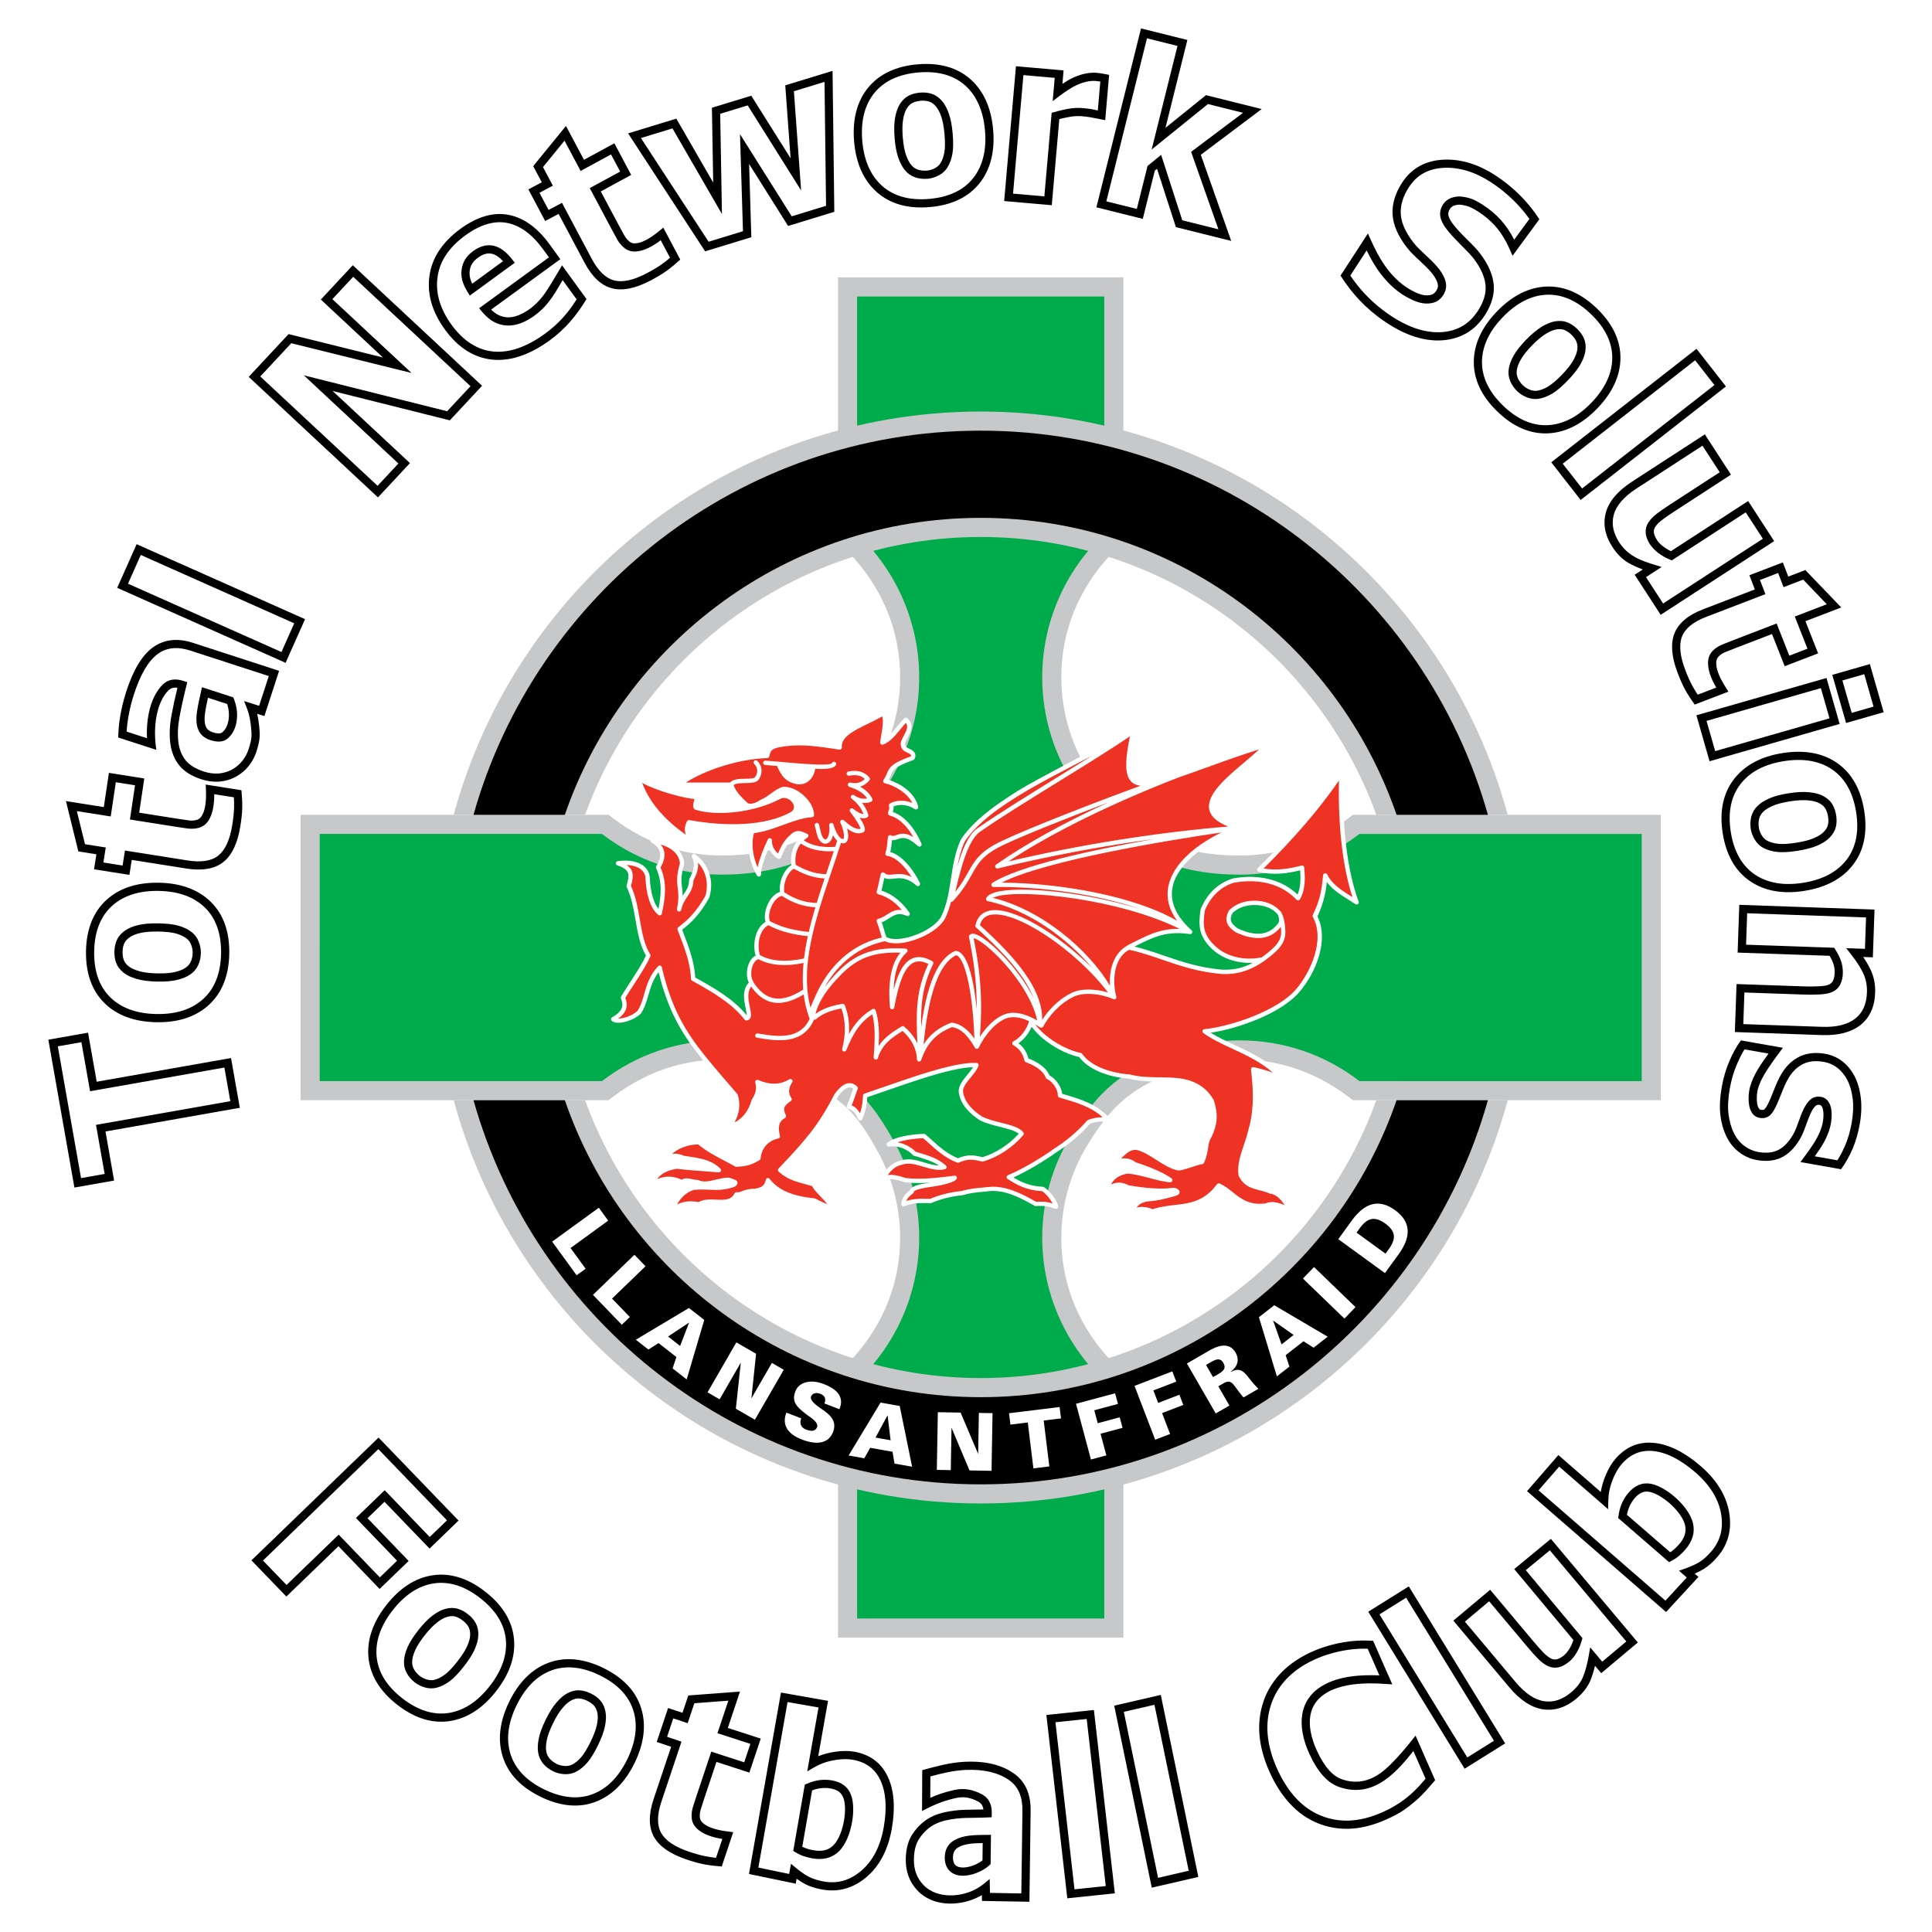 <?xml version="1.0" encoding="utf-8"?>
<!-- Generator: Adobe Illustrator 13.0.0, SVG Export Plug-In . SVG Version: 6.00 Build 14948)  -->
<!DOCTYPE svg PUBLIC "-//W3C//DTD SVG 1.0//EN" "http://www.w3.org/TR/2001/REC-SVG-20010904/DTD/svg10.dtd">
<svg version="1.0" id="Layer_1" xmlns="http://www.w3.org/2000/svg" xmlns:xlink="http://www.w3.org/1999/xlink" x="0px" y="0px"
	 width="192.756px" height="192.756px" viewBox="0 0 192.756 192.756" enable-background="new 0 0 192.756 192.756"
	 xml:space="preserve">
<g>
	<polygon fill-rule="evenodd" clip-rule="evenodd" fill="#FFFFFF" points="0,0 192.756,0 192.756,192.756 0,192.756 0,0 	"/>
	<path fill-rule="evenodd" clip-rule="evenodd" d="M137.424,31.551c1.138,0.869,2.265,1.512,3.349,1.912
		c1.1,0.404,2.179,0.568,3.209,0.484c1.78-0.148,3.18-0.987,4.158-2.493c0.685-1.055,0.981-2.095,0.884-3.09
		c-0.098-0.983-0.549-2.01-1.341-3.053c-0.534-0.702-1.199-1.287-1.809-1.92c-0.598-0.621-1.183-1.291-1.338-1.788
		c-0.082-0.263-0.043-0.506,0.124-0.763c0.107-0.166,0.258-0.278,0.458-0.342c0.232-0.075,0.455-0.096,0.681-0.063
		c0.338,0.049,0.614,0.121,0.843,0.218c0.248,0.105,0.522,0.254,0.813,0.443c1.281,0.832,2.139,1.757,2.837,3.088
		c0.228,0.434,0.418,0.885,0.616,1.332l2.675-3.643c-0.578-0.889-1.232-1.696-1.99-2.445c-0.732-0.723-1.542-1.374-2.405-1.935
		c-1.744-1.132-3.503-1.657-5.229-1.559c-1.778,0.099-3.151,0.874-4.08,2.303c-0.683,1.051-0.999,2.111-0.941,3.152
		c0.055,1.036,0.534,2.148,1.428,3.305c0.363,0.47,0.838,0.913,1.297,1.34c0.732,0.682,1.489,1.387,1.75,2.17
		c0.095,0.286,0.064,0.533-0.097,0.78c-0.15,0.231-0.319,0.371-0.518,0.427c-0.231,0.064-0.476,0.074-0.747,0.032
		c-0.243-0.039-0.527-0.133-0.822-0.273c-0.338-0.161-0.605-0.306-0.798-0.43c-1.198-0.778-2.049-1.828-2.704-2.921
		c-0.485-0.81-0.864-1.666-1.252-2.524l-2.729,4.203c0.419,0.643,0.859,1.266,1.358,1.852
		C135.799,30.167,136.567,30.896,137.424,31.551L137.424,31.551z M23.051,105.562l-13.402,2.363l-0.864-4.895l-3.962,0.699
		l2.601,14.754l3.962-0.699l-0.861-4.895l13.401-2.363L23.051,105.562L23.051,105.562z M15.852,88.069
		c-2.194-0.038-3.962,0.547-5.255,1.738c-1.3,1.196-1.979,2.911-2.016,5.095c-0.038,2.178,0.576,3.912,1.824,5.156
		c1.245,1.242,2.996,1.891,5.204,1.93c2.188,0.037,3.954-0.551,5.249-1.746c1.299-1.201,1.978-2.914,2.016-5.091
		c0.038-2.191-0.58-3.929-1.838-5.167C19.782,88.752,18.038,88.108,15.852,88.069L15.852,88.069z M15.79,92.941
		c0.76,0.013,1.361,0.08,1.786,0.199c0.401,0.112,0.747,0.276,1.028,0.487c0.206,0.153,0.36,0.36,0.459,0.614
		c0.111,0.282,0.164,0.557,0.16,0.816c-0.005,0.321-0.068,0.619-0.187,0.886c-0.109,0.244-0.283,0.449-0.517,0.609
		c-0.25,0.171-0.593,0.312-1.019,0.417c-0.451,0.111-1.051,0.16-1.784,0.148c-0.73-0.014-1.345-0.088-1.824-0.223
		c-0.461-0.129-0.816-0.293-1.056-0.486c-0.241-0.194-0.403-0.403-0.483-0.622c-0.089-0.246-0.13-0.514-0.125-0.821
		c0.005-0.322,0.062-0.604,0.167-0.839c0.101-0.225,0.282-0.431,0.54-0.612c0.258-0.182,0.618-0.327,1.069-0.432
		C14.465,92.977,15.065,92.929,15.79,92.941L15.79,92.941z M94.234,13.384c0.066,0.761,0.062,1.366-0.012,1.798
		c-0.07,0.414-0.196,0.774-0.375,1.072c-0.131,0.221-0.32,0.396-0.564,0.522c-0.269,0.14-0.536,0.222-0.794,0.244
		c-0.322,0.028-0.625-0.003-0.9-0.094c-0.255-0.083-0.477-0.234-0.66-0.449c-0.196-0.229-0.372-0.556-0.522-0.972
		c-0.158-0.438-0.269-1.03-0.333-1.758c-0.063-0.729-0.053-1.347,0.031-1.837c0.081-0.466,0.207-0.837,0.375-1.104
		c0.169-0.259,0.361-0.443,0.565-0.542c0.234-0.115,0.496-0.183,0.804-0.21c0.317-0.028,0.605-0.001,0.854,0.079
		c0.232,0.078,0.457,0.237,0.662,0.472c0.205,0.234,0.387,0.577,0.542,1.019C94.061,12.078,94.171,12.67,94.234,13.384
		L94.234,13.384z M99.085,12.937c-0.19-2.184-0.957-3.881-2.276-5.045c-1.328-1.167-3.104-1.663-5.279-1.472
		c-2.167,0.189-3.829,0.981-4.938,2.353c-1.104,1.37-1.566,3.179-1.374,5.377c0.191,2.178,0.959,3.873,2.284,5.037
		c1.332,1.167,3.106,1.663,5.274,1.472c2.181-0.19,3.845-0.987,4.946-2.367C98.817,16.916,99.275,15.113,99.085,12.937
		L99.085,12.937z M45.648,165.744c-0.47,0.602-0.885,1.041-1.235,1.309c-0.331,0.252-0.67,0.43-1.007,0.527
		c-0.25,0.072-0.501,0.072-0.768-0.002c-0.292-0.082-0.542-0.203-0.747-0.363c-0.254-0.199-0.455-0.428-0.594-0.684
		c-0.129-0.232-0.188-0.496-0.176-0.777c0.013-0.303,0.107-0.662,0.281-1.066c0.183-0.426,0.504-0.936,0.955-1.514
		c0.45-0.576,0.88-1.021,1.276-1.322c0.381-0.291,0.726-0.477,1.023-0.551c0.299-0.076,0.565-0.08,0.788-0.012
		c0.25,0.076,0.488,0.205,0.73,0.395c0.254,0.199,0.446,0.412,0.57,0.639c0.119,0.215,0.174,0.484,0.164,0.799
		s-0.11,0.689-0.298,1.113C46.417,164.666,46.093,165.174,45.648,165.744L45.648,165.744z M49.501,168.727
		c1.351-1.729,1.948-3.492,1.775-5.242c-0.173-1.758-1.134-3.332-2.856-4.678c-1.716-1.34-3.471-1.895-5.217-1.646
		c-1.74,0.246-3.312,1.256-4.672,2.996c-1.347,1.725-1.941,3.488-1.765,5.242c0.177,1.76,1.136,3.332,2.854,4.674
		c1.727,1.35,3.487,1.9,5.232,1.643C46.591,171.455,48.154,170.449,49.501,168.727L49.501,168.727z M63.313,175.891
		c0.962-1.973,1.179-3.822,0.646-5.498c-0.535-1.684-1.802-3.021-3.766-3.98c-1.957-0.955-3.789-1.131-5.445-0.527
		c-1.651,0.605-2.979,1.918-3.948,3.902c-0.959,1.967-1.173,3.816-0.636,5.494c0.539,1.686,1.804,3.023,3.762,3.979
		c1.97,0.961,3.807,1.135,5.459,0.52C61.034,179.164,62.354,177.855,63.313,175.891L63.313,175.891z M58.924,173.775
		c-0.334,0.684-0.649,1.201-0.936,1.535c-0.271,0.316-0.566,0.561-0.875,0.727c-0.226,0.121-0.479,0.174-0.751,0.156
		c-0.302-0.02-0.573-0.086-0.806-0.199c-0.29-0.143-0.534-0.326-0.724-0.545c-0.175-0.201-0.288-0.445-0.334-0.725
		c-0.05-0.299-0.032-0.67,0.053-1.102c0.09-0.455,0.298-1.02,0.62-1.678c0.32-0.658,0.647-1.184,0.972-1.561
		c0.313-0.361,0.611-0.615,0.887-0.75c0.277-0.139,0.536-0.195,0.768-0.176c0.261,0.023,0.521,0.1,0.796,0.234
		c0.29,0.141,0.522,0.311,0.69,0.506c0.161,0.186,0.271,0.438,0.327,0.748c0.055,0.311,0.035,0.697-0.061,1.15
		C59.452,172.561,59.242,173.125,58.924,173.775L58.924,173.775z M159.359,40.75c1.522-1.577,2.301-3.268,2.313-5.028
		c0.01-1.769-0.781-3.433-2.352-4.95c-1.565-1.511-3.253-2.246-5.016-2.184c-1.759,0.065-3.428,0.904-4.96,2.491
		c-1.519,1.573-2.294,3.265-2.303,5.029c-0.007,1.771,0.783,3.435,2.349,4.947c1.574,1.521,3.268,2.254,5.032,2.18
		C156.181,43.158,157.841,42.322,159.359,40.75L159.359,40.75z M155.839,37.382c-0.531,0.549-0.989,0.943-1.364,1.17
		c-0.358,0.219-0.714,0.36-1.056,0.421c-0.253,0.046-0.509,0.018-0.765-0.083c-0.281-0.111-0.519-0.259-0.705-0.439
		c-0.232-0.224-0.407-0.474-0.52-0.741c-0.104-0.247-0.137-0.513-0.095-0.792c0.045-0.298,0.176-0.645,0.391-1.032
		c0.228-0.406,0.601-0.879,1.108-1.405s0.981-0.924,1.407-1.182c0.404-0.246,0.767-0.394,1.079-0.441
		c0.307-0.042,0.571-0.019,0.779,0.071c0.24,0.102,0.464,0.255,0.686,0.469c0.229,0.221,0.398,0.456,0.501,0.696
		c0.095,0.227,0.121,0.501,0.079,0.81c-0.043,0.309-0.182,0.67-0.414,1.077C156.711,36.395,156.336,36.867,155.839,37.382
		L155.839,37.382z M180.018,88.884c2.167-0.343,3.807-1.226,4.874-2.623c1.071-1.404,1.442-3.21,1.101-5.368
		c-0.341-2.151-1.247-3.753-2.692-4.762c-1.441-1.006-3.278-1.341-5.46-0.996c-2.16,0.341-3.798,1.227-4.865,2.63
		c-1.071,1.408-1.441,3.212-1.102,5.364c0.343,2.165,1.254,3.77,2.707,4.769C176.027,88.895,177.856,89.226,180.018,88.884
		L180.018,88.884z M179.232,84.075c-0.754,0.119-1.356,0.158-1.794,0.114c-0.414-0.041-0.783-0.142-1.098-0.3
		c-0.229-0.116-0.417-0.292-0.56-0.526c-0.157-0.259-0.258-0.52-0.299-0.775c-0.05-0.319-0.039-0.623,0.031-0.905
		c0.064-0.259,0.2-0.491,0.402-0.689c0.216-0.212,0.529-0.41,0.933-0.588c0.424-0.188,1.007-0.341,1.73-0.456
		c0.723-0.114,1.339-0.147,1.835-0.097c0.477,0.048,0.855,0.147,1.125,0.295c0.271,0.149,0.467,0.327,0.583,0.529
		c0.131,0.226,0.217,0.483,0.265,0.786c0.051,0.318,0.044,0.607-0.019,0.855c-0.061,0.239-0.203,0.474-0.425,0.696
		c-0.223,0.224-0.551,0.429-0.978,0.611C180.53,83.811,179.946,83.962,179.232,84.075L179.232,84.075z M13.632,54.293l-1.939,4.355
		l16.802,7.481l1.94-4.356L13.632,54.293L13.632,54.293z M167.383,67.147c0.264,0.686,0.508,1.233,0.749,1.671
		c0.284,0.518,0.605,1.001,0.948,1.48l3.365-1.292c-0.243-0.384-0.489-0.764-0.7-1.167c-0.401-0.767-0.566-1.384-0.505-1.873
		c0.024-0.195,0.109-0.359,0.261-0.501c0.182-0.17,0.397-0.308,0.642-0.409c0.294-0.12,0.646-0.259,1.075-0.424l3.574-1.374
		l1.267,3.21l3.335-1.28l-1.266-3.211l3.572-1.371l-3.582-3.732l-1.702,0.653l-0.543-1.415l-3.336,1.28l0.543,1.415l-5.155,1.979
		c-1.508,0.579-2.476,1.396-2.873,2.428C166.66,64.231,166.771,65.555,167.383,67.147L167.383,67.147z M64.947,27.965
		c0.649-0.345,1.162-0.655,1.568-0.947c0.479-0.345,0.92-0.722,1.354-1.122l-1.692-3.183c-0.353,0.289-0.699,0.58-1.074,0.838
		c-0.712,0.491-1.304,0.73-1.797,0.729c-0.197,0-0.37-0.064-0.529-0.198c-0.191-0.16-0.354-0.357-0.484-0.587
		c-0.155-0.276-0.335-0.608-0.552-1.014l-1.8-3.381l3.032-1.648l-1.677-3.155l-3.033,1.648l-1.796-3.379l-3.268,4.01l0.856,1.611
		l-1.338,0.711l1.677,3.154l1.338-0.711l2.593,4.875c0.759,1.427,1.687,2.287,2.76,2.556C62.141,29.038,63.44,28.766,64.947,27.965
		L64.947,27.965z M23.982,82.418c0.115-0.726,0.176-1.322,0.187-1.821c0.013-0.591-0.024-1.17-0.082-1.756l-3.561-0.564
		c0.019,0.455,0.042,0.907,0.023,1.362c-0.036,0.864-0.202,1.481-0.499,1.874c-0.119,0.157-0.274,0.256-0.477,0.303
		c-0.243,0.057-0.498,0.068-0.761,0.032c-0.314-0.042-0.688-0.098-1.143-0.169l-3.783-0.598l0.509-3.413l-3.529-0.559l-0.509,3.414
		L6.58,79.924l1.237,5.023l1.801,0.285l-0.237,1.497l3.528,0.559l0.238-1.496l5.454,0.863c1.596,0.252,2.841,0.028,3.703-0.667
		C23.15,85.305,23.715,84.104,23.982,82.418L23.982,82.418z M68.498,185.52c0.697,0.234,1.275,0.393,1.766,0.486
		c0.581,0.109,1.158,0.17,1.746,0.209l1.144-3.418c-0.452-0.057-0.901-0.107-1.347-0.203c-0.846-0.178-1.428-0.441-1.766-0.801
		c-0.135-0.143-0.207-0.312-0.22-0.52c-0.016-0.248,0.016-0.502,0.093-0.756c0.094-0.303,0.21-0.662,0.355-1.1l1.213-3.631
		l3.283,1.064l1.133-3.389l-3.283-1.066l1.214-3.627l-5.158,0.389l-0.579,1.73l-1.437-0.48l-1.134,3.387l1.437,0.482l-1.752,5.236
		c-0.512,1.531-0.497,2.797,0.046,3.762C65.789,184.225,66.88,184.979,68.498,185.52L68.498,185.52z M35.2,26.463l-3.191,3.422
		l6.194,5.777l-9.41-2.329L24.814,37.6L37.71,49.625l3.192-3.422l-7.716-7.195l11.693,2.93l3.217-3.449L35.2,26.463L35.2,26.463z
		 M78.346,8.514l0.53,7.276l-3.92-6.239l-3.93,1.201l0.131,7.462l-3.681-6.377l-4.808,1.471l7.683,11.768l4.61-1.41l-0.223-7.308
		l3.892,6.186l4.61-1.409L83.064,7.072L78.346,8.514L78.346,8.514z M45.75,151.707l-7.98-8.279l-12.685,12.25l3.486,3.609l5.2-5.021
		l4.104,4.264l2.895-2.795l-4.104-4.264l1.696-1.637l4.495,4.668L45.75,151.707L45.75,151.707z M172.198,38.557l-2.936-3.757
		l-14.494,11.324l2.936,3.757L172.198,38.557L172.198,38.557z M98.023,185.609c-0.429,0.344-1.085,0.621-1.659,0.693
		c-0.451,0.059-0.813-0.014-1.022-0.201c-0.182-0.162-0.271-0.434-0.265-0.807c0.008-0.482,0.184-0.793,0.571-1.006
		c0.667-0.367,1.577-0.391,2.394-0.4L98.023,185.609L98.023,185.609z M97.96,189.076l0.012,0.58l4.734,0.082l0.12-9.037
		c0.022-1.668-0.489-2.873-1.563-3.684c-1.536-1.158-3.553-1.316-4.974-1.246c-0.799,0.039-1.526,0.158-2.233,0.314
		c-0.686,0.152-1.364,0.34-2.043,0.52l-0.023,4.078c0.652-0.332,1.291-0.656,1.985-0.9c0.457-0.16,0.927-0.293,1.426-0.4
		c0.748-0.162,1.426-0.051,2.199,0.365c0.197,0.105,0.447,0.299,0.517,0.781c-0.302,0.01-0.598,0.012-0.887,0.016
		c-0.662,0.008-1.287,0.014-1.913,0.088c-1.752,0.205-3.15,0.684-4.273,2.348c-0.431,0.639-0.659,1.479-0.676,2.494
		c-0.022,1.25,0.374,2.311,1.177,3.152c0.875,0.918,2.173,1.373,3.658,1.283C96.18,189.852,97.15,189.555,97.96,189.076
		L97.96,189.076z M115.812,169.102l-4.646,1.074l3.746,18.158l4.646-1.072L115.812,169.102L115.812,169.102z M109.139,170.607
		l-4.742,0.498l2.088,18.291l4.742-0.498L109.139,170.607L109.139,170.607z M183.542,72.228l-1.313-4.584l-12.978,3.722l1.313,4.583
		L183.542,72.228L183.542,72.228z M187.934,71.059l-1.377-4.802l-3.749,1.075l1.377,4.803L187.934,71.059L187.934,71.059z
		 M140.555,158.275l-4.043,2.527l9.615,15.664l4.044-2.527L140.555,158.275L140.555,158.275z M22.66,70.236
		c0.179,0.508,0.229,1.133,0.127,1.675c-0.065,0.35-0.222,0.833-0.605,1.151c-0.22,0.182-0.627,0.104-0.929,0.006
		c-0.302-0.098-0.507-0.234-0.629-0.417c-0.356-0.534-0.179-1.496-0.073-2.071c0.06-0.323,0.132-0.642,0.203-0.963L22.66,70.236
		L22.66,70.236z M25.66,71.214l0.719,0.227l1.466-4.513l-8.595-2.792c-1.543-0.502-2.887-0.349-3.992,0.452
		c-1.083,0.785-1.953,2.228-2.663,4.41c-0.325,1.002-0.562,2.05-0.69,3.046c-0.066,0.511-0.097,1.021-0.115,1.534l3.812,1.239
		c-0.173-1.016-0.207-2.306,0.04-3.5c0.217-1.054,0.617-1.893,1.156-2.428c0.16-0.159,0.42-0.343,0.904-0.267
		c-0.244,0.998-0.441,1.913-0.599,2.785c-0.184,1.013-0.219,1.952-0.107,2.793c0.113,0.847,0.415,1.578,0.895,2.171
		c0.484,0.599,1.22,1.062,2.187,1.375c0.591,0.192,1.172,0.272,1.729,0.24c1.735-0.102,3.216-1.276,3.773-2.991
		c0.2-0.616,0.307-1.102,0.326-1.486C25.935,72.955,25.835,71.992,25.66,71.214L25.66,71.214z M156.979,163.625
		c-0.089,0.281-0.207,0.549-0.354,0.799c-0.184,0.311-0.364,0.541-0.539,0.689c-0.291,0.242-0.547,0.389-0.763,0.434
		c-0.192,0.041-0.373,0.02-0.551-0.066c-0.235-0.113-0.486-0.303-0.747-0.566c-0.277-0.279-0.619-0.662-1.047-1.172
		c-1.436-1.711-2.871-3.422-4.307-5.133l-3.67,3.08l5.57,6.639c1.088,1.297,2.222,2.041,3.367,2.209
		c1.166,0.174,2.29-0.188,3.341-1.068c0.653-0.549,1.122-1.158,1.396-1.814c0.172-0.414,0.326-0.904,0.457-1.461l0.622,0.74
		l3.652-3.064l-8.676-10.338l-3.656,3.014L156.979,163.625L156.979,163.625z M138.25,181.555c0.766-0.342,1.337-0.643,1.745-0.92
		c0.391-0.264,0.797-0.578,1.242-0.961c0.723-0.619,1.324-1.346,1.948-2.061l-1.957-4.453c0.003-0.004-2.06,2.732-3.511,3.754
		c-1.227,0.863-2.469,1.064-3.799,0.617c-0.971-0.326-1.803-1.275-2.546-2.9c-0.593-1.293-0.812-2.506-0.633-3.502
		c0.171-0.955,0.714-1.707,1.614-2.242c1.248-0.736,2.866-0.928,4.307-0.936c0.752-0.004,1.498,0.049,2.248,0.1l-1.91-4.348
		c-0.555-0.031-1.103-0.041-1.657-0.006c-0.797,0.053-1.609,0.184-2.404,0.389c-1.064,0.273-2.059,0.666-2.955,1.166
		c-1.915,1.068-3.266,2.607-3.907,4.449c-0.747,2.145-0.557,4.51,0.564,7.029c1.165,2.615,2.804,4.361,4.872,5.188
		c0.957,0.381,1.965,0.562,2.997,0.541C135.705,182.432,136.964,182.127,138.25,181.555L138.25,181.555z M49,30.889l6.906-5.033
		l-1.076-1.481c-1.206-1.659-2.581-2.647-4.085-2.938c-1.516-0.292-3.126,0.172-4.786,1.378c-1.814,1.318-2.861,2.902-3.113,4.708
		c-0.251,1.799,0.268,3.601,1.544,5.357c1.309,1.801,2.895,2.81,4.714,2.998c1.799,0.186,3.732-0.461,5.745-1.924
		c1.524-1.107,2.694-2.495,3.665-4.12l-2.439-3.362c-0.542,0.886-1.043,1.813-1.627,2.667c-0.565,0.826-1.146,1.405-1.882,1.88
		c-1.063,0.686-1.988,0.82-2.827,0.412C49.49,31.312,49.244,31.13,49,30.889L49,30.889z M50.19,26.057l-3.079,2.25
		c-0.217-0.448-0.301-0.879-0.248-1.288c0.071-0.549,0.317-0.941,0.823-1.308c0.51-0.371,0.969-0.498,1.402-0.39
		C49.456,25.413,49.825,25.66,50.19,26.057L50.19,26.057z M169.081,157.002c0.342-0.148,0.652-0.309,0.925-0.479
		c0.447-0.281,0.884-0.668,1.332-1.182c1.072-1.234,1.47-2.729,1.182-4.438c-0.283-1.678-1.232-3.229-2.823-4.611
		c-1.596-1.387-3.153-2.17-4.627-2.33c-1.529-0.166-2.84,0.365-3.896,1.582c-0.701,0.807-1.267,2.119-1.464,3.309l-4.23-3.682
		l-3.128,3.6l13.872,12.059l3.231-3.502L169.081,157.002L169.081,157.002z M166.634,154.871l-4.313-3.738
		c0.131-0.73,0.457-1.367,0.949-1.852c0.462-0.451,0.955-0.57,1.554-0.373c0.6,0.197,1.336,0.674,1.969,1.273
		c0.713,0.676,1.198,1.408,1.33,2.012c0.141,0.643-0.055,1.258-0.598,1.883C167.268,154.371,166.967,154.66,166.634,154.871
		L166.634,154.871z M79.477,187.445c0.303,0.217,0.6,0.4,0.886,0.547c0.472,0.238,1.027,0.414,1.699,0.531
		c1.611,0.285,3.096-0.143,4.413-1.271c1.292-1.105,2.132-2.719,2.498-4.795c0.367-2.082,0.237-3.82-0.385-5.166
		c-0.645-1.396-1.777-2.246-3.363-2.525c-1.053-0.186-2.469,0.006-3.589,0.449l0.976-5.521l-4.696-0.828l-3.191,18.102l4.666,0.967
		L79.477,187.445L79.477,187.445z M80.043,184.25l0.981-5.623c0.695-0.264,1.408-0.312,2.076-0.139
		c0.625,0.162,0.981,0.523,1.12,1.139c0.14,0.617,0.11,1.492-0.078,2.344c-0.212,0.959-0.59,1.752-1.039,2.176
		c-0.478,0.451-1.106,0.602-1.921,0.457C80.797,184.537,80.395,184.428,80.043,184.25L80.043,184.25z M105.688,11.884
		c0.339-0.089,0.689-0.165,1.045-0.226c0.441-0.075,0.839-0.095,1.214-0.062c0.35,0.031,0.645,0.068,0.903,0.116
		c0.549,0.1,0.952,0.177,1.418,0.275l0.388-4.518c-0.418-0.088-0.826-0.166-1.254-0.203c-0.378-0.033-0.787,0-1.219,0.099
		c-0.44,0.106-0.807,0.234-1.123,0.39c-0.374,0.172-0.725,0.389-1.064,0.615l0.117-1.346l-4.75-0.416l-1.177,13.449l4.75,0.416
		L105.688,11.884L105.688,11.884z M119.805,15.445l6.075-4.566l-5.559-1.386l-4.043,3.264l2.187-8.769l-4.626-1.153l-4.45,17.847
		l4.627,1.153l1.2-4.813l0.221-0.181l1.884,5.818l5.516,1.375L119.805,15.445L119.805,15.445z M163.901,56.815l-0.811,0.526
		l2.597,3.999l11.322-7.353l-2.597-3.999l-7.701,5.001c-0.267-0.122-0.519-0.273-0.748-0.45c-0.286-0.22-0.494-0.428-0.618-0.618
		c-0.205-0.317-0.319-0.59-0.339-0.811c-0.017-0.194,0.027-0.372,0.135-0.54c0.142-0.219,0.362-0.446,0.652-0.671
		c0.312-0.241,0.733-0.534,1.291-0.896l5.618-3.648l-2.609-4.018l-7.269,4.72c-1.419,0.922-2.296,1.956-2.603,3.073
		c-0.312,1.137-0.093,2.296,0.654,3.447c0.463,0.713,1.011,1.253,1.63,1.605C162.899,56.405,163.366,56.616,163.901,56.815
		L163.901,56.815z M185.89,95.478l0.965,0.034l0.166-4.765l-13.492-0.472l-0.166,4.766l9.176,0.32
		c0.173,0.291,0.301,0.562,0.38,0.808c0.094,0.292,0.137,0.578,0.127,0.849c-0.013,0.365-0.07,0.648-0.173,0.842
		c-0.092,0.172-0.235,0.297-0.438,0.385c-0.133,0.057-0.414,0.131-0.987,0.158c-0.481,0.023-0.985,0.027-1.498,0.008l-6.696-0.232
		l-0.167,4.787l8.662,0.303c1.64,0.059,2.935-0.275,3.85-0.99c0.936-0.729,1.436-1.816,1.485-3.232
		c0.028-0.807-0.116-1.561-0.428-2.239C186.456,96.376,186.2,95.932,185.89,95.478L185.89,95.478z M171.779,108.457
		c-0.184,1.045-0.23,1.979-0.139,2.773c0.094,0.801,0.302,1.531,0.618,2.176c0.298,0.615,0.72,1.139,1.251,1.549
		c0.536,0.408,1.134,0.67,1.781,0.785c1.018,0.178,1.901,0.062,2.627-0.348c0.702-0.4,1.305-1.066,1.79-1.979
		c0.187-0.35,0.342-0.779,0.507-1.234c0.26-0.719,0.555-1.533,0.945-1.859c0.069-0.059,0.175-0.119,0.384-0.084
		c0.093,0.018,0.157,0.062,0.216,0.152c0.251,0.387,0.184,1.283,0.056,1.797c-0.11,0.439-0.276,0.848-0.477,1.232
		c-0.47,0.902-1.113,1.705-1.71,2.523l4.056,0.715c0.459-0.639,0.833-1.305,1.146-2.031c0.315-0.727,0.556-1.555,0.716-2.459
		c0.169-0.959,0.204-1.852,0.104-2.652c-0.096-0.805-0.304-1.523-0.616-2.135c-0.328-0.619-0.742-1.123-1.234-1.498
		c-0.502-0.383-1.068-0.631-1.685-0.74c-1.063-0.188-1.991-0.062-2.758,0.373c-1.404,0.797-1.927,2.115-2.433,3.393
		c-0.109,0.277-0.222,0.562-0.343,0.838c-0.272,0.625-0.446,0.84-0.525,0.912c-0.061,0.057-0.151,0.107-0.361,0.072
		c-0.064-0.012-0.149-0.041-0.23-0.172c-0.279-0.439-0.201-1.453-0.08-1.898c0.193-0.703,0.562-1.371,0.988-2.018
		c0.472-0.715,0.999-1.408,1.504-2.102l-4.185-0.736c-0.469,0.629-0.806,1.281-1.126,2.006
		C172.213,106.613,171.947,107.504,171.779,108.457L171.779,108.457z"/>
	<path fill-rule="evenodd" clip-rule="evenodd" fill="#C6C8CA" d="M83.609,27.677v26.411c3.888,3.515,6.195,8.175,6.195,13.479
		c0,2.554-0.534,5.021-1.587,7.332c-3.159,6.94-8.611,10.458-16.204,10.458c-4.238,0-8.003-1.447-11.295-4.062H29.991v28.473h30.725
		c3.293-2.617,7.06-4.062,11.298-4.062c2.886,0,5.754,0.713,8.295,2.061c3.763,1.996,5.013,3.047,7.288,7.164
		c1.443,2.611,2.207,5.574,2.207,8.566c0,5.303-2.307,9.965-6.195,13.479v26.41h28.473v-26.41
		c-3.888-3.514-6.195-8.176-6.195-13.479c0-3.232,0.883-6.4,2.551-9.162c2.564-4.244,4.65-5.951,9.299-7.605
		c1.905-0.68,3.904-1.023,5.941-1.023c4.23,0,8.004,1.447,11.297,4.062h30.725V81.295h-30.727
		c-3.292,2.615-7.058,4.062-11.295,4.062c-6.508,0-10.879-2.294-14.617-7.671c-2.076-2.986-3.174-6.485-3.174-10.119
		c0-5.304,2.307-9.966,6.195-13.479V27.677H83.609L83.609,27.677z"/>
	<path fill-rule="evenodd" clip-rule="evenodd" fill="#00AB4C" d="M135.636,107.863c-3.462-2.66-7.59-4.064-11.958-4.064
		c-2.256,0-4.47,0.383-6.581,1.135c-5.082,1.811-7.487,3.777-10.289,8.416c-1.849,3.059-2.825,6.566-2.825,10.146
		c0,5.545,2.372,10.869,6.508,14.607l-0.314-0.707v24.084H85.514v-23.666c3.942-3.721,6.194-8.914,6.194-14.318
		c0-3.314-0.845-6.596-2.443-9.488c-2.479-4.484-4.026-5.785-8.063-7.926c-2.815-1.492-5.993-2.283-9.188-2.283
		c-4.368,0-8.495,1.404-11.958,4.064H31.896L31.9,83.2h28.157c3.463,2.659,7.589,4.062,11.956,4.062
		c8.406,0,14.441-3.894,17.938-11.573c1.166-2.562,1.757-5.294,1.757-8.122c0-5.405-2.252-10.599-6.194-14.319l0-23.666h24.663
		c-0.001-0.924-0.002,18.643-0.002,23.666c-3.941,3.72-6.193,8.914-6.193,14.319c0,4.024,1.215,7.9,3.514,11.207
		c4.082,5.871,9.072,8.489,16.182,8.489c4.366,0,8.492-1.403,11.956-4.062h28.162l-0.001,24.667L135.636,107.863L135.636,107.863z"
		/>
	<path fill-rule="evenodd" clip-rule="evenodd" fill="#FFFFFF" d="M90.762,118.781c-0.376,0.281-0.835,0.717-0.835,1.373
		c0,0.072,0.037,0.139,0.097,0.18c0.06,0.039,0.137,0.047,0.203,0.018c0.664-0.281,1.368-0.365,2.596-0.307
		c0.034,0,0.066-0.006,0.097-0.02c0.864-0.381,2.086-0.689,3.041-0.766c0.014-0.002,0.028-0.004,0.042-0.008
		c0.781-0.227,1.362-0.281,2.036-0.344c0.22-0.021,0.447-0.043,0.691-0.07c1.528-0.146,3.119,0.678,4.49,1.465
		c0.037,0.021,0.08,0.031,0.123,0.027c0.921-0.064,1.303,0.062,1.639,0.174c0.104,0.035,0.211,0.072,0.327,0.1
		c0.064,0.016,0.133,0,0.185-0.041c0.053-0.041,0.083-0.104,0.083-0.17c-0.004-0.352-0.601-1.416-1.408-1.949
		c-0.033-0.021-0.07-0.035-0.108-0.037c-1.31-0.064-2.125-0.436-2.948-0.934c1.216-0.541,2.98-1.572,4.388-2.578
		c1.244-0.799,2.294-1.699,3.294-2.826c-0.024,0.027-0.054,0.047-0.087,0.061c0.469-0.174,1.018-0.314,1.843-0.186
		c0.09,0.014,0.179-0.031,0.223-0.111c0.043-0.08,0.031-0.18-0.03-0.248c-1.295-1.422-2.836-1.895-4.776-2.461
		c-0.054-0.67-0.612-1.498-1.255-1.83c-0.354-0.852-1.313-1.383-2.109-1.689c-0.164-0.648-0.484-1.139-0.993-1.516
		c0.566-0.389,1.033-0.977,1.318-1.656c0.933,1.316,2.972,2.635,4.745,3.029c0.872,1.178,2.723,1.982,4.978,2.162
		c1.015,0.266,2.043,0.277,3.036,0.291c0.762,0.008,1.48,0.018,2.196,0.129c1.316,0.246,2.246,0.875,2.839,1.922
		c-0.008-0.014-0.014-0.027-0.018-0.041c0.398,1.281,0.347,2.119-0.209,3.314c0.005-0.01,0.01-0.02,0.016-0.027
		c-0.289,0.447-0.343,0.822-0.398,1.221c-0.049,0.352-0.104,0.75-0.332,1.303c-0.207,0.037-0.528,0.139-0.978,0.283
		c-0.403,0.131-1.077,0.35-1.222,0.328c-0.699-0.162-1.32-0.562-1.979-0.986c-0.601-0.387-1.222-0.787-1.926-1.006
		c-0.924-0.289-1.606,0.396-2.266,1.059c-0.104,0.104-0.21,0.211-0.315,0.312c-0.068,0.064-0.086,0.166-0.044,0.25
		c0.04,0.084,0.131,0.133,0.226,0.119l0.101-0.016c0.699-0.107,1.161-0.178,1.684,0.238c0.021,0.016,0.044,0.029,0.069,0.037
		c0.944,0.303,1.808,0.643,2.484,0.973c-0.267-0.062-0.543-0.137-0.825-0.211c-0.771-0.203-1.568-0.414-2.287-0.455
		c-0.016,0-0.03,0-0.046,0.002c-1.189,0.186-1.927,0.824-2.253,1.951c-0.025,0.088,0.008,0.184,0.084,0.236
		c0.075,0.053,0.176,0.053,0.251-0.002c0.683-0.498,1.264-0.559,1.886-0.199c0.022,0.014,0.046,0.023,0.071,0.027
		c0.709,0.125,3.119,0.512,4.579,0.244c-0.76,0.219-1.616,0.463-2.603,0.514c-0.847,0.045-1.487,0.66-1.729,1.434
		c-0.029,0.094,0.008,0.193,0.091,0.246c0.082,0.053,0.189,0.043,0.262-0.023c0.382-0.354,1.259-0.301,1.787-0.018
		c0.055,0.027,0.118,0.033,0.176,0.012c0.701-0.258,1.442-0.344,2.159-0.426c1.517-0.176,3.084-0.357,4.446-2.113
		c0.359,0.18,0.689,0.443,1.037,0.719c0.869,0.693,1.854,1.477,3.656,1.219c0.021-0.004,0.042-0.01,0.062-0.02
		c0.609-0.289,1.479,0.1,2.08,0.416c0.074,0.041,0.165,0.033,0.231-0.018c0.067-0.053,0.098-0.137,0.079-0.221
		c-0.126-0.549-0.958-1.879-2.005-1.967c0.023,0.002,0.045,0.006,0.066,0.016c-0.431-0.182-0.819-0.281-1.16-0.369
		c-0.76-0.195-1.265-0.326-1.716-1.145c-0.131-0.893,0.202-1.879,0.525-2.832c0.159-0.471,0.324-0.955,0.425-1.414
		c0.509-1.672,0.615-3.527,0.332-5.973c1.05,0.252,1.895,0.553,2.577,0.912c0.092,0.049,0.205,0.023,0.27-0.059
		c0.064-0.08,0.062-0.195-0.007-0.275c-1.444-1.652-3.24-2.486-4.977-3.293c-0.837-0.389-1.637-0.76-2.354-1.205
		c2.784-0.414,7.089-1.949,8.887-4.1c1.677-1.99,2.92-5.161,1.773-7.505c0.521-1.126,0.819-2.202,0.933-3.427
		c0.574,0.762,1.408,1.284,2.16,1.756c0.243,0.153,0.475,0.298,0.692,0.446c0.077,0.054,0.18,0.05,0.254-0.008
		s0.103-0.158,0.069-0.246c-1.146-3.054-1.697-7.722-1.513-12.807c0.004-0.097-0.057-0.184-0.148-0.213
		c-0.093-0.029-0.192,0.006-0.246,0.086c-2.021,3.045-4.688,6.183-8.153,9.595c-0.056,0.054-0.077,0.133-0.057,0.208
		c0.02,0.075,0.078,0.133,0.152,0.153c1.47,0.391,2.954,0.149,4.129-0.141c0.085,1.073,0.002,1.84-0.263,2.417
		c-1.528-1.486-3.852-2.073-6.428-1.611c-0.009,0.001-0.017,0.004-0.024,0.006c-2.074,0.633-2.935,2.362-3.208,3.076
		c-0.005,0.014-0.01,0.029-0.012,0.044c-0.246,1.616-0.146,2.656,1.086,3.861c1.021,1,2.541,1.511,4.135,1.43
		c-0.821,0.429-1.735,0.741-3.066,0.688c-2.333-0.204-4.095-0.811-5.799-1.397c-0.939-0.323-1.905-0.656-2.949-0.91
		c0.131-0.063,0.259-0.127,0.386-0.189c1.51-0.749,2.815-1.395,5.14-1.055c0.094,0.014,0.186-0.036,0.227-0.122
		c0.04-0.086,0.02-0.188-0.051-0.251c-1.557-1.401-2.196-2.854-1.902-4.316c0.507-2.52,3.798-4.737,6.641-5.729
		c0.089-0.031,0.147-0.116,0.145-0.21c-0.003-0.095-0.067-0.176-0.158-0.201c-1.539-0.426-2.396-0.991-2.547-1.681
		c-0.271-1.24,1.718-2.918,3.315-4.266c0.854-0.72,1.661-1.4,2.11-1.98c0.058-0.074,0.061-0.178,0.007-0.255
		c-0.055-0.077-0.152-0.11-0.242-0.082c-2.548,0.804-4.725,1.591-6.474,2.223c-0.545,0.197-1.057,0.382-1.537,0.553
		c-0.789,0.279-1.593,0.509-2.386,0.783c-1.325,0.373-2.206,0.449-2.651,0.058c-0.568-0.499-0.561-1.846,0.032-4.62
		c0.063-0.305,0.139-0.42-0.022-0.54c-0.074-0.049-0.171-0.048-0.243,0.002c-0.55,0.383-1.187,0.775-1.884,1.176
		c-0.745,0.396-1.49,0.792-2.235,1.186c-1.191,0.631-2.543,1.351-3.988,2.128c-0.481,0.257-0.961,0.518-1.441,0.777
		c-1.385,0.75-2.2,1.253-3.497,2.138c-1.729,1.18-3.185,2.439-4.062,3.791c-0.005,0.009-0.01,0.019-0.015,0.028
		c-0.571,1.249-0.778,2.584-0.977,3.875c-0.209,1.354-0.407,2.633-0.99,3.811c-0.493,0.855-1.881,1.71-3.37,2.066
		c-0.899,0.215-1.655,0.197-2.093-0.048c-0.166-0.491-0.281-0.987-0.459-1.473c0.273-0.095,0.509-0.247,0.739-0.395
		c0.513-0.331,0.957-0.616,1.763-0.243c0.088,0.041,0.194,0.018,0.256-0.058c0.062-0.075,0.067-0.183,0.01-0.262
		c-1.018-1.432-2.006-1.945-2.79-2.201c0.072-0.267,0.127-0.534,0.18-0.793c0.034-0.163,0.066-0.32,0.1-0.468
		c0.295,0.142,0.616,0.105,0.952,0.066c0.609-0.07,1.3-0.149,2.264,0.697c0.077,0.067,0.189,0.072,0.271,0.011
		c0.082-0.061,0.11-0.171,0.067-0.263c-0.508-1.106-1.687-2.771-2.958-3.101c0.104-0.417,0.134-0.765,0.158-1.029
		c0.004-0.055,0.009-0.107,0.014-0.157c0.208,0.031,0.398-0.036,0.572-0.097c0.426-0.15,0.909-0.321,2.025,0.692
		c0.075,0.068,0.187,0.074,0.27,0.016c0.083-0.059,0.112-0.167,0.072-0.26c-0.337-0.787-1.275-2.622-2.866-3.165
		c0.016-0.038,0.032-0.074,0.045-0.112c0.036-0.107,0.056-0.232,0.03-0.429c0.504-0.231,1.34-0.243,2.138,0.26
		c0.073,0.046,0.167,0.044,0.238-0.005s0.105-0.136,0.088-0.22c-0.299-1.436-1.856-2.367-2.943-2.699
		c0.102-0.181,0.168-0.339,0.226-0.473c0.225-0.529,0.349-0.821,2.235-1.501c0.055-0.02,0.1-0.062,0.124-0.115
		c0.279-0.626-0.225-0.866-0.526-1.009c-0.133-0.063-0.237-0.115-0.304-0.17c-0.125-0.103-0.139-0.313-0.091-0.453
		c0.049-0.141,0.139-0.312,0.223-0.471c0.304-0.575,0.719-1.361-0.043-1.96c-0.084-0.066-0.204-0.061-0.282,0.013
		c-0.216,0.206-0.438,0.479-0.674,0.768c-0.38,0.466-0.8,0.982-1.248,1.276c0.013-0.082,0.028-0.167,0.043-0.255
		c0.146-0.849,0.327-1.905-0.078-2.417c-0.069-0.086-0.192-0.107-0.286-0.047c-0.458,0.294-1.019,0.566-1.562,0.83
		c-1.362,0.661-2.767,1.343-2.858,2.507c-0.36-0.054-0.719-0.11-1.079-0.16c-1.597-0.226-3.153-0.366-4.847-0.03
		c-0.882,0.194-1.1,0.486-1.263,1.074c-3.058,0.146-6.793,1.383-8.754,2.909c-0.073,0.056-0.101,0.152-0.071,0.24
		c0.03,0.087,0.113,0.146,0.204,0.146h5.041c0.281,0.708,0.765,1.245,1.529,1.945c-1.811,0.344-3.573,0.302-4.737-0.05
		c-0.006-0.209,0.132-0.601,0.195-0.831c0.018-0.066,0.003-0.136-0.039-0.19c-0.043-0.054-0.108-0.083-0.177-0.081
		c-1.06,0.037-4.978-1.108-5.75-1.888c-0.07-0.07-0.178-0.084-0.263-0.034c-0.085,0.05-0.125,0.151-0.097,0.246
		c0.736,2.515,2.563,4.67,5.585,6.589c0.09,0.057,0.208,0.04,0.277-0.04c0.07-0.08,0.072-0.199,0.004-0.281
		c-0.551-0.661-0.679-1.087-0.458-1.611c2.106,0.362,5.618,0.717,8.564-0.178c-0.786,0.279-1.588,0.529-2.381,0.604
		c-0.086,0.008-0.159,0.066-0.185,0.149c-0.487,1.516-0.017,3.353,0.665,4.5c0.049,0.083,0.148,0.124,0.242,0.098
		c0.094-0.026,0.158-0.111,0.158-0.208c0-0.578,0.362-1.699,0.783-2.671c0.184,0.5,0.556,0.882,0.897,1.094
		c0.054,0.033,0.119,0.042,0.18,0.022s0.108-0.064,0.133-0.123c0.396-0.96,0.687-1.502,1.265-1.983
		c0.293-0.295,0.49-0.291,0.834-0.155c-0.837,0.694-1.217,1.723-1.058,2.889c-0.675,0.393-1.269,1.553-1.144,2.671
		c-0.443,0.134-0.853,0.521-1.149,1.097c-0.29,0.563-0.47,1.329-0.284,1.887c-1.139,0.701-1.288,2.441-0.989,3.375
		c-0.316,0.157-0.567,0.468-0.721,0.899c-0.219,0.615-0.196,1.332,0.042,1.792c-0.697,0.721-0.481,1.77-0.321,2.547
		c0.044,0.217,0.113,0.551,0.103,0.709c-1.366-1.672-3.282-2.727-5.131-3.77c-0.094-1.674-0.719-3.221-1.304-4.768
		c0.491-0.372,0.918-0.759,1.309-1.194c0.501-0.559,0.943-1.197,1.383-1.982c0.007-0.014,0.014-0.028,0.018-0.044
		c0.496-1.677-0.032-3.284-1.411-4.301c-0.081-0.059-0.19-0.056-0.267,0.008c-0.076,0.064-0.098,0.172-0.054,0.261
		c0.354,0.715,0.182,1.323-0.26,2.194c-0.015,0.029-0.022,0.06-0.023,0.092c-0.018,0.65-0.258,1.009-0.535,1.424
		c-0.036,0.053-0.072,0.108-0.109,0.165c-0.002-0.328-0.035-0.588-0.066-0.835c-0.074-0.59-0.138-1.1,0.214-2.324
		c0.007-0.024,0.01-0.049,0.008-0.074c-0.09-1.327-1.265-2.255-3.14-2.482c-0.103-0.013-0.199,0.048-0.23,0.146
		c-0.033,0.097,0.008,0.204,0.097,0.255c0.462,0.265,0.744,0.577,0.836,0.927c0.102,0.387-0.015,0.855-0.357,1.432
		c-0.037,0.061-0.041,0.136-0.011,0.2c0.632,1.376,0.498,2.708,0.229,4.057c-0.468-0.58-0.786-1.664-0.852-2.936
		c-0.008-0.172-0.006-0.304-0.048-0.47c-0.092-0.362-0.303-0.674-0.618-0.909c-0.592-0.441-1.522-0.604-2.552-0.444
		c-0.098,0.016-0.173,0.096-0.182,0.195c-0.008,0.099,0.052,0.191,0.146,0.222c1.316,0.443,1.235,0.938,0.929,2.014
		c-0.015,0.051-0.01,0.106,0.014,0.154c0.477,0.973,0.68,2.144,0.876,3.276c0.216,1.25,0.44,2.541,1.04,3.554
		c-0.341,0.773-1.03,1.831-1.64,2.768c-0.314,0.48-0.61,0.936-0.834,1.314c-0.031,0.053-0.039,0.115-0.021,0.174
		c0.01,0.031,0.021,0.062,0.032,0.098c0.146,0.438,0.367,1.1-0.912,1.805c-0.059,0.033-0.099,0.092-0.109,0.158
		c-0.01,0.064,0.012,0.133,0.058,0.182c0.462,0.477,2.063,0.094,2.904-0.691c0.013-0.012,0.024-0.025,0.033-0.041
		c0.379-0.582,0.562-1.219,0.738-1.832c0.216-0.752,0.438-1.523,1.018-2.266c0.949,3.84,2.27,6.072,4.193,8.482
		c1.06,1.332,2.195,2.613,3.303,3.906c0.279,0.98,0.106,1.818-0.593,2.875c-0.049,0.074-0.047,0.172,0.004,0.244
		c0.052,0.072,0.143,0.105,0.229,0.084c1.204-0.303,2.13-1.277,2.541-2.674c-0.005,0.018-0.013,0.035-0.021,0.049
		c0.296-0.498,0.554-1.008,0.48-1.68c0.932,0.328,1.758,0.344,2.538,0.045c-0.142,0.441-0.105,0.871,0.108,1.275
		c-0.685,0.512-0.827,0.939-0.55,1.656c-0.737,0.506-0.734,1.275-0.595,1.951c-1.012,0.277-1.76,1.15-1.879,2.213
		c-0.739,0.412-1.065,0.482-1.948,0.553c-0.317-0.178-0.651-0.354-0.974-0.523c-0.917-0.484-1.867-0.982-2.675-1.664
		c-0.039-0.031-0.088-0.051-0.139-0.051c-1.53,0-2.811,0.637-3.705,1.842c-0.062,0.084-0.056,0.199,0.014,0.275
		s0.185,0.092,0.273,0.035c0.748-0.467,1.125-0.451,1.812-0.174c0.015,0.006,0.033,0.012,0.047,0.014l0.427,0.066
		c1.062,0.168,1.799,0.281,2.44,0.678l-0.398-0.029c-0.99-0.07-1.925-0.137-3.11-0.277c-0.021-0.004-0.043-0.002-0.064,0.002
		c-1.407,0.254-2.137,0.766-2.603,1.824c-0.037,0.084-0.018,0.18,0.048,0.242c0.065,0.062,0.163,0.078,0.244,0.039
		c1.157-0.566,1.763-0.596,2.816-0.143c0.076,0.033,0.165,0.018,0.228-0.037c0.183-0.16,0.401-0.119,0.741-0.041
		c0.191,0.045,0.389,0.092,0.588,0.082c0.241,0.107,0.485,0.102,0.729,0.107c0.416,0.012,0.832-0.037,1.241-0.135
		c0.381-0.094,0.775-0.188,1.173-0.193c0.089-0.002,0.298,0.078,0.382,0.105c-0.873,0.295-1.478,0.271-2.237,0.24
		c-0.458-0.02-0.976-0.039-1.624,0.012c-0.015,0-0.03,0.004-0.044,0.008c-1.339,0.395-1.9,1.477-2.309,2.266
		c-0.043,0.082-0.027,0.186,0.039,0.252s0.169,0.082,0.252,0.037c1.047-0.547,1.462-0.66,2.594-0.475
		c0.056,0.008,0.113-0.004,0.159-0.037c0.372-0.266,0.928-0.24,1.516-0.213c0.809,0.037,1.72,0.078,2.198-0.732
		c0.24,0.002,0.408-0.066,0.584-0.139c0.237-0.096,0.531-0.217,1.185-0.217c0.016,0,0.032-0.002,0.047-0.004
		c0.593-0.133,1.052-0.283,1.292-0.84c0.93,1,2.367,1.574,4.47,1.795c1.408,0.73,1.721,0.756,1.886,0.537
		c0.2-0.264-0.102-0.605-0.867-1.418c-0.616-0.656-0.676-0.627-0.734-0.953c-0.014-0.08-0.07-0.145-0.147-0.168
		c-0.352-0.111-0.664-0.197-0.965-0.279c-0.852-0.232-1.484-0.404-2.207-0.98c2.545-2.688,3.871-4.178,5.488-7.336
		c-0.005,0.01-0.01,0.02-0.016,0.027c0.412-0.574,0.781-0.883,1.097-0.912c0.14-0.012,0.273,0.029,0.408,0.127l-0.048,0.137
		c-0.176,0.502-0.396,1.125-0.583,1.57c-0.024,0.057-0.022,0.121,0.004,0.178c0.027,0.057,0.078,0.098,0.138,0.113
		c0.494,0.135,0.725,0.459,1,1.049c0.036,0.076,0.112,0.125,0.197,0.125c0.084,0,0.161-0.051,0.195-0.127
		c0.379-0.842,0.462-1.527,0.5-2.199c1.101-0.379,2.201-0.76,3.302-1.139c2.698-0.926,5.497-1.818,7.257-1.859
		c-0.135,0.223-0.339,0.473-0.537,0.715c-0.464,0.566-0.944,1.154-0.892,1.734c0.136,1.328,1.221,2.277,2.106,2.842
		c0.553,0.297,1.28,0.48,1.983,0.656c0.764,0.193,1.551,0.391,1.899,0.693c-0.973,1.086-2.279,1.932-3.62,2.34
		c-1.003-0.25-1.502-0.268-2.451,0.105c-1.093-0.453-1.849-1.137-2.648-1.857c-0.189-0.17-0.384-0.348-0.586-0.523
		c-0.041-0.035-0.092-0.053-0.145-0.053c-0.918,0.018-2.862,0.223-3.651,0.887c-0.075,0.064-0.098,0.168-0.057,0.256
		c0.041,0.09,0.137,0.139,0.232,0.123c0.793-0.141,1.768,0.213,2.372,0.859c0.026,0.027,0.059,0.049,0.096,0.059l0.209,0.062
		c0.96,0.283,1.653,0.488,2.286,0.912c-0.469-0.006-0.949-0.15-1.45-0.299c-0.777-0.232-1.582-0.475-2.389-0.186
		c-1.044,0.242-1.602,1.102-1.93,1.729c-0.044,0.086-0.028,0.189,0.041,0.256s0.173,0.08,0.257,0.033
		c0.519-0.297,1.165-0.17,2.039,0.131c0.015,0.006,0.03,0.008,0.045,0.01c0.834,0.098,1.692,0.088,2.541,0.029
		C91.795,118.135,90.926,118.297,90.762,118.781L90.762,118.781z M77.013,79.629c0.049-0.035,0.097-0.071,0.146-0.106
		c0.35-0.254,0.681-0.496,1.071-0.608c-0.017,0.005-0.036,0.008-0.053,0.009c0.549-0.017,1.229,0.291,1.774,0.802
		c0.447,0.422,0.745,0.927,0.825,1.388c-0.784,0.083-1.588,0.347-2.378,0.632c0.229-0.098,0.453-0.205,0.67-0.322
		c0.52-0.291,0.706-0.799,0.488-1.331c-0.233-0.568-1.139-1.178-1.753-0.848C77.546,79.384,77.282,79.512,77.013,79.629
		L77.013,79.629z M127.143,92.539c-0.865,0.794-2.064,0.824-3.643,0.095c0.01,0.005,0.021,0.011,0.029,0.017
		c-0.775-0.522-0.906-0.91-0.536-1.594c-0.011,0.02-0.024,0.038-0.041,0.053c0.563-0.537,1.327-0.816,2.197-0.818
		c0.759-0.001,1.717,0.205,2.311,0.929c0.145,0.176,0.173,0.544,0.13,0.797C127.46,92.207,127.312,92.384,127.143,92.539
		L127.143,92.539z"/>
	<path fill-rule="evenodd" clip-rule="evenodd" fill="#C6C8CA" d="M97.846,150.002c25.111,0,46.305-17.08,52.58-40.234h-13.111
		c-5.844,16.148-21.329,27.721-39.469,27.721c-18.14,0-33.627-11.572-39.469-27.721H45.265
		C51.54,132.922,72.733,150.002,97.846,150.002L97.846,150.002z M150.426,81.295c-6.275-23.153-27.47-40.236-52.58-40.236
		c-25.112,0-46.306,17.083-52.581,40.236h13.112c5.843-16.149,21.329-27.721,39.469-27.721c18.14,0,33.625,11.572,39.469,27.721
		H150.426L150.426,81.295z"/>
	<path fill-rule="evenodd" clip-rule="evenodd" d="M97.846,139.396c19.205,0,35.566-12.408,41.491-29.629h9.112
		c-6.223,22.09-26.552,38.328-50.604,38.328c-24.053,0-44.382-16.238-50.604-38.328h9.113
		C62.279,126.988,78.639,139.396,97.846,139.396L97.846,139.396z M139.337,81.295c-5.926-17.22-22.286-29.628-41.491-29.628
		c-19.207,0-35.566,12.408-41.492,29.628h-9.113c6.223-22.089,26.552-38.328,50.604-38.328c24.052,0,44.381,16.239,50.604,38.328
		H139.337L139.337,81.295z"/>
	<path fill-rule="evenodd" clip-rule="evenodd" fill="#FFFFFF" d="M55.09,123.879l4.656-3.383l0.935,1.289l-3.756,2.729l1.503,2.068
		l-0.9,0.652L55.09,123.879L55.09,123.879z M59.159,129.189l4.14-4l1.105,1.145l-3.34,3.227l1.775,1.838l-0.8,0.773L59.159,129.189
		L59.159,129.189z M67.855,134.285l0.902-2.338l-2.107,1.398L67.855,134.285L67.855,134.285z M63.439,133.664l5.297-3.166
		l1.528,1.193l-1.754,5.934l-1.405-1.098l0.381-1.135L65.702,134l-1.008,0.643L63.439,133.664L63.439,133.664z M70.59,138.914
		l2.877-4.984l1.967,1.135l-0.467,4.457l2.046-3.545l1.182,0.684l-2.877,4.984l-1.902-1.1l0.494-4.594l-2.113,3.658L70.59,138.914
		L70.59,138.914z M79.944,141.508l-0.014,0.035c-0.094,0.244-0.095,0.461-0.007,0.656c0.088,0.195,0.254,0.338,0.498,0.432
		c0.289,0.111,0.526,0.145,0.712,0.104c0.184-0.043,0.313-0.158,0.387-0.352c0.105-0.273-0.126-0.609-0.693-1.004
		c-0.132-0.094-0.234-0.164-0.303-0.213c-0.636-0.463-1.033-0.859-1.189-1.193c-0.156-0.332-0.151-0.713,0.014-1.145
		c0.181-0.471,0.533-0.775,1.057-0.914s1.125-0.078,1.803,0.182c0.72,0.277,1.212,0.617,1.477,1.023
		c0.266,0.404,0.297,0.867,0.098,1.387l-0.035,0.092l-1.494-0.572l0.01-0.027c0.084-0.221,0.091-0.412,0.021-0.57
		c-0.072-0.16-0.219-0.283-0.439-0.367c-0.216-0.084-0.41-0.1-0.581-0.047c-0.17,0.051-0.288,0.16-0.351,0.326
		c-0.103,0.268,0.202,0.646,0.915,1.137c0.19,0.129,0.338,0.23,0.443,0.307c0.442,0.318,0.732,0.645,0.869,0.98
		c0.135,0.334,0.127,0.701-0.025,1.1c-0.211,0.549-0.584,0.889-1.119,1.02c-0.535,0.129-1.203,0.041-2.005-0.268
		c-0.728-0.279-1.223-0.646-1.485-1.104c-0.263-0.459-0.279-0.982-0.052-1.576L79.944,141.508L79.944,141.508z M88.855,143.693
		l-0.301-2.49l-1.205,2.225L88.855,143.693L88.855,143.693z M84.665,145.217l3.189-5.281l1.91,0.336l1.237,6.062l-1.756-0.309
		l-0.196-1.182l-2.229-0.393l-0.588,1.043L84.665,145.217L84.665,145.217z M93.468,146.65l0.1-5.754l2.271,0.039l1.752,4.125
		l0.071-4.092l1.365,0.023l-0.102,5.754l-2.196-0.039l-1.795-4.258l-0.074,4.227L93.468,146.65L93.468,146.65z M103.103,146.5
		l-0.562-4.578l-1.731,0.213l-0.14-1.135l5.048-0.619l0.139,1.133l-1.728,0.213l0.562,4.578L103.103,146.5L103.103,146.5z
		 M108.844,145.615l-1.489-5.559l3.9-1.045l0.284,1.059l-2.364,0.633l0.347,1.291l2.192-0.588l0.282,1.051l-2.193,0.588l0.578,2.158
		L108.844,145.615L108.844,145.615z M115.253,143.641l-2.062-5.371l3.771-1.447l0.393,1.023l-2.284,0.877l0.479,1.246l2.12-0.814
		l0.39,1.016l-2.12,0.814l0.801,2.086L115.253,143.641L115.253,143.641z M121.022,137.393l0.543-0.312
		c0.312-0.182,0.505-0.354,0.577-0.52c0.072-0.164,0.041-0.361-0.092-0.59c-0.12-0.209-0.27-0.324-0.446-0.342
		c-0.179-0.02-0.414,0.055-0.706,0.223l-0.574,0.332L121.022,137.393L121.022,137.393z M121.295,141.02l-2.877-4.982l2.25-1.301
		c0.617-0.355,1.145-0.518,1.58-0.48c0.437,0.033,0.776,0.264,1.021,0.686c0.2,0.348,0.26,0.686,0.177,1.014
		c-0.082,0.328-0.298,0.627-0.646,0.893l0.016,0.027c0.278-0.16,0.527-0.229,0.75-0.205c0.222,0.023,0.444,0.145,0.668,0.365
		c0.066,0.064,0.239,0.271,0.518,0.627c0.278,0.354,0.545,0.654,0.801,0.9l-1.49,0.859c-0.182-0.215-0.382-0.469-0.598-0.76
		c-0.216-0.293-0.351-0.471-0.406-0.535c-0.145-0.166-0.29-0.258-0.438-0.277c-0.149-0.02-0.328,0.031-0.539,0.152l-0.531,0.307
		l1.11,1.924L121.295,141.02L121.295,141.02z M129.066,133.189l-2.052-1.441l0.847,2.383L129.066,133.189L129.066,133.189z
		 M127.395,137.322l-1.791-5.904l1.528-1.193l5.333,3.137l-1.406,1.098l-1.008-0.643l-1.783,1.393l0.381,1.135L127.395,137.322
		L127.395,137.322z M134.135,131.557l-4.141-3.998l1.106-1.145l4.14,3.998L134.135,131.557L134.135,131.557z M135.343,122.979
		l2.889,2.1l0.332-0.457c0.386-0.531,0.551-0.996,0.495-1.395c-0.056-0.4-0.337-0.783-0.845-1.152
		c-0.509-0.371-0.963-0.521-1.363-0.451s-0.792,0.369-1.176,0.898L135.343,122.979L135.343,122.979z M133.521,123.633l1.362-1.875
		c0.659-0.906,1.348-1.445,2.062-1.615c0.715-0.172,1.461,0.027,2.24,0.594s1.197,1.213,1.255,1.945
		c0.059,0.732-0.242,1.553-0.901,2.459l-1.362,1.875L133.521,123.633L133.521,123.633z"/>
	<path fill-rule="evenodd" clip-rule="evenodd" fill="#EE3224" d="M69.289,79.718c-0.058,0.202-0.129,0.43-0.136,0.641
		c-0.005,0.172,0.057,0.373,0.237,0.429c2,0.636,5.771,0.375,8.618-1.164c-0.015,0.007-0.03,0.014-0.045,0.018
		c0.522-0.146,1.026,0.206,1.195,0.614c0.078,0.189,0.143,0.543-0.297,0.788c-3.119,1.684-7.659,1.211-10.087,0.78
		c-0.093-0.017-0.185,0.029-0.229,0.113c-0.263,0.504-0.271,0.935-0.115,1.348c-2.201-1.552-3.636-3.256-4.36-5.174
		C65.373,78.843,68.078,79.622,69.289,79.718L69.289,79.718z M91.126,83.519c-0.475-0.834-1.263-1.86-2.365-2.153
		c-0.094-0.025-0.16-0.111-0.16-0.208c0-0.162,0.042-0.26,0.076-0.338c0.039-0.09,0.07-0.161,0.014-0.424
		c-0.019-0.09,0.021-0.182,0.099-0.229c0.497-0.301,1.356-0.414,2.226-0.057c-0.503-1.039-1.828-1.758-2.736-1.962
		c-0.07-0.015-0.127-0.064-0.154-0.13c-0.026-0.066-0.018-0.141,0.021-0.2c0.172-0.257,0.263-0.468,0.342-0.655
		c0.281-0.66,0.503-1.014,2.394-1.704c0.045-0.149-0.029-0.21-0.35-0.363c-0.167-0.079-0.361-0.171-0.491-0.323
		c-0.112-0.13-0.198-0.414-0.182-0.585c0.023-0.242,0.162-0.504,0.306-0.776c0.3-0.57,0.473-0.962,0.208-1.287
		c-0.155,0.167-0.321,0.37-0.493,0.582c-0.511,0.627-1.09,1.339-1.78,1.584c-0.07,0.024-0.147,0.012-0.206-0.034
		c-0.058-0.045-0.089-0.117-0.082-0.191c0.019-0.192,0.061-0.431,0.104-0.685c0.108-0.63,0.251-1.465,0.098-1.907
		c-0.436,0.261-0.93,0.5-1.41,0.733c-1.393,0.676-2.709,1.315-2.614,2.35c0.006,0.066-0.019,0.131-0.066,0.177
		c-0.048,0.046-0.115,0.066-0.181,0.057c-0.332-0.05-0.664-0.101-0.995-0.15c-1.676-0.247-3.29-0.427-5.026-0.083
		c-0.791,0.173-0.841,0.375-0.974,0.913c-0.022,0.093-0.105,0.16-0.202,0.164c-3.085,0.108-6.308,1.274-8.118,2.439h4.406
		c0.352-0.386,1.074-0.371,1.527-0.378c0.391-0.007,0.834-0.015,0.949-0.135c0.329-0.404,0.324-0.976-0.062-1.34
		c-0.086-0.082-0.09-0.218-0.008-0.305c0.082-0.086,0.218-0.09,0.305-0.008c0.558,0.528,0.563,1.356,0.088,1.938
		c-0.25,0.264-0.743,0.272-1.265,0.282c-0.455,0.008-0.964,0.017-1.184,0.207c0.253,0.65,0.697,1.136,1.453,1.825
		c-0.015-0.013-0.031-0.024-0.049-0.033c0.416,0.21,1.047-0.161,1.298-0.331c0.012-0.008,0.025-0.015,0.038-0.02
		c0.364-0.15,0.675-0.377,0.978-0.597c0.365-0.266,0.742-0.54,1.205-0.674c0.017-0.005,0.036-0.008,0.053-0.008
		c0.67-0.021,1.449,0.324,2.082,0.92c0.604,0.569,0.963,1.258,0.982,1.891c0.003,0.117-0.086,0.215-0.203,0.222
		c-0.925,0.056-1.877,0.404-2.884,0.773c-0.945,0.345-1.92,0.702-2.912,0.818c-0.311,1.12-0.075,2.416,0.358,3.413
		c0.186-0.843,0.616-1.959,1.027-2.79c0.045-0.091,0.148-0.139,0.248-0.112c0.098,0.026,0.166,0.118,0.161,0.22
		c-0.029,0.561,0.272,1.019,0.601,1.299c0.325-0.765,0.642-1.365,1.267-1.882c0.534-0.54,1.005-0.364,1.459-0.165
		c0.06,0.026,0.122,0.054,0.181,0.08c0.073,0.033,0.123,0.102,0.129,0.181c0.007,0.079-0.03,0.155-0.097,0.198
		c-0.137,0.089-0.258,0.184-0.367,0.283c0.773,0.519,1.873,0.743,3.138,0.638c0.062-0.191,0.147-0.466,0.194-0.602
		c-0.16-0.146-0.297-0.343-0.412-0.557c-0.058,0.267-0.16,0.504-0.319,0.659c-0.152,0.149-0.346,0.213-0.56,0.187
		c-0.118-0.015-0.257-0.112-0.34-0.189c-0.292-0.271-0.395-0.73-0.494-1.178c-0.032-0.146-0.065-0.292-0.104-0.435
		c-0.032-0.115,0.036-0.233,0.151-0.266c0.115-0.031,0.233,0.036,0.265,0.151c0.042,0.15,0.076,0.303,0.11,0.456
		c0.078,0.351,0.149,0.668,0.289,0.865c0.013,0.019,0.082,0.115,0.197,0.175c0.082,0.009,0.133-0.023,0.187-0.075
		c0.197-0.192,0.294-0.745,0.234-1.342c-0.011-0.111,0.064-0.213,0.174-0.233c0.109-0.021,0.217,0.044,0.248,0.151
		c0.214,0.735,0.594,1.503,1,1.456c-0.004,0-0.008,0.003-0.01,0.005c0.123-0.109,0.066-0.923-0.291-1.607
		c-0.047-0.091-0.025-0.203,0.055-0.268c0.079-0.065,0.192-0.065,0.271,0l0.168,0.138c0.363,0.3,0.967,0.846,1.514,0.709
		c-0.047-0.219-0.369-0.821-1.042-1.695c-0.067-0.087-0.058-0.211,0.022-0.288c0.079-0.076,0.204-0.081,0.288-0.009
		c0.399,0.336,0.776,0.523,1.023,0.52c-0.227-0.595-0.614-1.095-1.18-1.523c-0.095-0.074-0.112-0.208-0.04-0.303
		c0.072-0.094,0.207-0.112,0.302-0.04c0.361,0.28,0.867,0.397,1.287,0.314c-0.343-0.511-0.884-0.858-1.791-1.164
		c-0.108-0.036-0.169-0.151-0.139-0.262c0.03-0.11,0.141-0.177,0.253-0.153c0.598,0.127,1.05,0.015,1.44-0.363
		c-0.375-0.356-0.844-0.449-1.562-0.323c-0.118,0.021-0.229-0.06-0.25-0.175c-0.021-0.117,0.058-0.229,0.175-0.25
		c0.812-0.143,1.538-0.051,2.097,0.609c0.068,0.081,0.067,0.199-0.001,0.279c-0.275,0.322-0.58,0.531-0.925,0.633
		c0.575,0.312,0.958,0.694,1.219,1.194c0.027,0.053,0.031,0.116,0.011,0.172c-0.02,0.057-0.062,0.103-0.117,0.126
		c-0.277,0.12-0.599,0.158-0.92,0.121c0.28,0.358,0.489,0.754,0.623,1.186c0.029,0.095-0.01,0.197-0.094,0.249
		c-0.233,0.141-0.504,0.128-0.769,0.04c0.708,1.086,0.516,1.318,0.444,1.406c-0.021,0.026-0.05,0.047-0.082,0.061
		c-0.582,0.248-1.132-0.027-1.615-0.382c0.122,0.465,0.155,0.939,0.025,1.211c-0.084,0.177-0.215,0.236-0.326,0.258
		c-0.112,0.013-0.217,0.002-0.315-0.027c-0.291,0.924-0.6,1.839-0.913,2.763c-1.588,4.696-3.227,9.539-2.118,13.682
		c0.137-0.432,0.334-0.834,0.518-1.246c0.865-1.938,2.776-4.883,6.595-5.768c-0.171-0.529-0.291-1.06-0.506-1.576
		c-0.025-0.06-0.022-0.127,0.009-0.185c0.031-0.057,0.085-0.097,0.149-0.11c0.302-0.059,0.56-0.225,0.833-0.401
		c0.412-0.266,0.865-0.558,1.505-0.476c-0.882-1.038-1.71-1.389-2.357-1.575c-0.056-0.016-0.102-0.054-0.13-0.105
		c-0.027-0.051-0.033-0.11-0.016-0.166c0.098-0.315,0.164-0.643,0.229-0.959c0.059-0.287,0.113-0.558,0.188-0.8
		c0.022-0.072,0.081-0.128,0.154-0.146s0.151,0.004,0.205,0.058c0.209,0.211,0.444,0.195,0.877,0.145
		c0.475-0.054,1.083-0.124,1.829,0.264c-0.594-0.953-1.52-2.001-2.43-2.11c-0.063-0.008-0.12-0.042-0.155-0.096
		c-0.035-0.053-0.044-0.119-0.027-0.18c0.143-0.479,0.177-0.864,0.204-1.173c0.015-0.173,0.028-0.324,0.058-0.457
		c0.015-0.068,0.062-0.125,0.126-0.152c0.064-0.027,0.137-0.021,0.197,0.015c0.143,0.088,0.254,0.055,0.49-0.028
		C89.803,83.184,90.296,83.009,91.126,83.519L91.126,83.519z M79.897,84.16c0.821,0.575,1.973,0.84,3.291,0.761
		c-0.251,0.767-0.513,1.532-0.771,2.296c-1.241-0.025-2.226-0.481-3.031-0.938C79.32,85.793,79.309,84.912,79.897,84.16
		L79.897,84.16z M79.203,86.671c0.818,0.461,1.813,0.917,3.07,0.973c-0.27,0.803-0.539,1.619-0.791,2.443
		c-1.117-0.019-2.175-0.366-3.23-1.06C78.093,87.999,78.687,86.943,79.203,86.671L79.203,86.671z M78.006,89.381
		c1.076,0.708,2.2,1.089,3.347,1.134c-0.244,0.818-0.47,1.643-0.66,2.466c-1.244-0.136-2.567-0.372-3.877-1.075
		c-0.166-0.368-0.074-1.037,0.229-1.626C77.301,89.784,77.656,89.454,78.006,89.381L78.006,89.381z M76.652,92.308
		c1.347,0.713,2.736,0.962,3.946,1.097c-0.161,0.744-0.292,1.487-0.38,2.222c-1.779,0.391-3.334,0.273-4.391-0.336
		C75.557,94.576,75.596,92.902,76.652,92.308L76.652,92.308z M75.667,95.695c1.119,0.62,2.707,0.753,4.503,0.383
		c-0.087,0.903-0.105,1.793-0.034,2.662c-1.159,0.688-2.981,1.701-4.577-0.213c-0.251-0.301-0.53-0.699-0.589-1.098
		c-0.047-0.322-0.015-0.707,0.105-1.042C75.151,96.173,75.328,95.809,75.667,95.695L75.667,95.695z M105.097,77.42
		c0.782-0.418,1.565-0.827,2.331-1.225c0.519-0.27,1.03-0.535,1.528-0.798c-1.103,0.692-2.304,1.434-3.53,2.193
		c-2.899,1.793-5.897,3.647-7.715,4.921c-0.848,0.484-1.52,1.642-2.181,3.876c0.157-0.826,0.365-1.648,0.72-2.424
		c-0.004,0.01-0.01,0.019-0.015,0.028c1.167-1.798,3.426-3.445,5.99-4.966C103.168,78.466,104.13,77.94,105.097,77.42L105.097,77.42
		z M95.309,88.984c0.847-3.742,1.625-5.532,2.631-6.108c1.824-1.278,4.817-3.128,7.712-4.918c2.768-1.712,5.4-3.339,7.077-4.496
		c-0.547,2.711-0.482,3.98,0.2,4.581c0.228,0.2,0.518,0.312,0.876,0.35c-4.514,1.638-11.171,4.241-13.79,5.479
		c-2.241,1.046-2.77,1.985-3.438,3.173C96.26,87.612,95.906,88.24,95.309,88.984L95.309,88.984z M100.595,85.954
		c4.225-2.797,10.171-5.738,16.923-8.364c0.718-0.245,1.521-0.535,2.418-0.859c1.565-0.566,3.476-1.256,5.687-1.972
		c-0.421,0.409-0.956,0.861-1.512,1.331c-1.775,1.497-3.787,3.193-3.46,4.687c0.15,0.692,0.771,1.248,1.887,1.687
		C115.528,83.032,107.646,84.286,100.595,85.954L100.595,85.954z M113.698,90.675c-5.499-1.685-12.007-2.329-14.393-1.65
		c-0.473,0.135-0.768,0.318-0.902,0.562c-0.033,0.06-0.036,0.132-0.008,0.194c0.029,0.062,0.084,0.107,0.151,0.121
		c4.037,0.857,7.943,3.696,10.406,6.666c-3.292-3.293-7.912-6.201-10.227-5.712c-0.754,0.16-1.241,0.668-1.407,1.471
		c-0.016,0.074,0.009,0.151,0.065,0.202c1.866,1.724,4.7,4.34,5.752,7.077c-1.526-3.081-4.637-6.071-5.843-6.413
		c-0.321-0.091-0.489,0.01-0.573,0.111c-0.042,0.05-0.058,0.117-0.045,0.181c0.411,2.046,0.792,4.273,0.776,7.205
		c-0.317-3.141-0.981-5.818-2.118-5.818c-0.032,0-0.064,0.007-0.093,0.021c-1.668,0.797-2.749,3.24-3.336,7.609
		c-0.047-2.402,0.143-4.139,1.199-6.326c0.049-0.102,0.011-0.225-0.088-0.281c-0.774-0.439-1.46-0.523-2.039-0.252
		c-0.777,0.365-1.357,1.339-1.815,3.089c0.051-1.764,0.49-3.009,1.311-3.711c0.067-0.057,0.092-0.149,0.064-0.232
		c-0.028-0.083-0.104-0.142-0.191-0.147c-3.828-0.237-5.742,0.822-8.068,3.854c1.007-1.791,2.843-3.934,6.016-4.591
		c0.542,0.264,1.358,0.284,2.328,0.052c1.305-0.312,3.003-1.16,3.649-2.283c0.27-0.546,0.463-1.115,0.612-1.693
		c0.07,0.011,0.143-0.013,0.193-0.067c0.985-1.07,1.459-1.915,1.879-2.66c0.654-1.164,1.127-2.005,3.244-2.994
		c1.958-0.926,6.38-2.69,10.369-4.202c-4.447,2.044-8.296,4.171-11.19,6.203c-0.084,0.06-0.115,0.171-0.072,0.266
		s0.146,0.145,0.248,0.12c4.936-1.214,10.338-2.227,15.595-2.941c-6.177,1.093-13.531,2.68-16.144,4.389
		c-0.08,0.053-0.116,0.152-0.088,0.244s0.113,0.154,0.209,0.152C103.698,88.434,109.329,89.169,113.698,90.675L113.698,90.675z
		 M92.626,96.175c-1.23,2.638-1.241,4.647-1.099,7.921c-0.371-0.783-0.931-1.348-1.322-1.674c-0.071-0.059-0.172-0.066-0.251-0.018
		c-0.839,0.52-1.699,1.053-2.287,1.955c0.061-1.205,0.047-2.504-0.312-3.562c-0.021-0.062-0.068-0.111-0.128-0.133
		c-0.061-0.023-0.129-0.018-0.185,0.016c-1.103,0.641-1.814,1.527-2.342,2.488c0.069-1.039-0.072-2.029-0.419-2.881
		c-0.038-0.094-0.134-0.146-0.233-0.131c-0.794,0.123-1.87,0.396-2.683,0.998c0.083-0.393,0.268-0.822,0.442-1.166
		c0.518-1.023,1.359-2,2.159-2.801c1.618-1.624,3.243-2.227,5.873-2.138c-0.918,1.081-1.271,2.912-1.047,5.453
		c0.009,0.107,0.097,0.191,0.205,0.195c0.108,0.006,0.203-0.07,0.222-0.176c0.475-2.662,1.091-4.089,1.942-4.488
		C91.569,95.841,92.051,95.887,92.626,96.175L92.626,96.175z M95.377,95.306c0.79,0.109,1.657,3.19,1.84,8.329
		c-0.468-0.684-1.173-1.447-2.231-1.605c-0.037-0.004-0.075,0-0.11,0.014c-1.239,0.482-2.109,1.164-2.734,2.172
		C92.644,99.07,93.707,96.149,95.377,95.306L95.377,95.306z M99.938,88.059c4.377-2.212,16.361-4.18,21.925-5.005
		c-2.197,1.069-4.804,2.934-5.294,5.367c-0.235,1.171,0.056,2.323,0.865,3.442C113.131,89.385,105.813,88.103,99.938,88.059
		L99.938,88.059z M99.056,89.576c0.091-0.044,0.211-0.091,0.368-0.136c2.684-0.764,12.26,0.267,18.273,3.234
		c-1.823-0.042-3.037,0.56-4.311,1.19c-0.786,0.389-1.393,0.641-1.923,1.394c-0.586,0.829-0.796,1.986-0.711,3.099
		C108.624,94.779,103.968,90.783,99.056,89.576L99.056,89.576z M97.769,92.297c0.15-0.569,0.494-0.903,1.048-1.02
		c2.49-0.526,8.488,3.47,11.735,7.748c-1.208-0.369-2.734-0.453-3.727,0.082c-1.261,0.635-2.248,1.711-2.846,2.645
		C104.053,98.146,100.182,94.526,97.769,92.297L97.769,92.297z M97.137,93.599c0.09,0.02,0.249,0.076,0.508,0.232
		c1.753,1.061,5.192,4.821,5.832,7.976c-1.221-0.701-2.271-0.918-3.131-0.648c-1.052,0.354-1.955,1.305-2.586,2.283
		C98.11,99.143,97.657,96.214,97.137,93.599L97.137,93.599z M113.405,120.469c0.238-0.336,0.594-0.525,1.111-0.605
		c-0.007,0-0.015,0.002-0.021,0.002c0.833-0.045,1.567-0.215,2.229-0.398c0.182-0.049,0.64-0.141,0.821-0.273
		c0.125-0.092,0.144-0.201,0.142-0.27c-0.007-0.15-0.119-0.254-0.247-0.322c-0.209-0.113-0.364-0.113-0.598-0.08
		c-1.379,0.199-3.531-0.141-4.237-0.264c-0.578-0.324-1.159-0.355-1.761-0.088c0.332-0.609,0.877-0.957,1.678-1.082
		c-0.015,0.004-0.03,0.004-0.045,0.002c0.675,0.039,1.451,0.244,2.202,0.441c0.736,0.195,1.433,0.379,2.063,0.428
		c0.097,0.006,0.186-0.051,0.219-0.141s0.003-0.191-0.074-0.25c-0.995-0.729-2.813-1.363-3.589-1.613
		c-0.487-0.375-0.951-0.422-1.446-0.375c0.564-0.562,1.07-1.01,1.695-0.814c0.648,0.201,1.244,0.586,1.821,0.957
		c0.659,0.424,1.341,0.863,2.116,1.045c0.212,0.049,0.624-0.072,1.449-0.34c0.366-0.117,0.868-0.281,0.984-0.275
		c0.089-0.01,0.171-0.049,0.207-0.129c0.292-0.67,0.358-1.148,0.413-1.533c0.053-0.379,0.095-0.678,0.333-1.045
		c0.005-0.008,0.01-0.018,0.014-0.025c0.6-1.293,0.659-2.24,0.229-3.625c-0.006-0.014-0.011-0.029-0.02-0.041
		c-0.658-1.166-1.687-1.865-3.141-2.135c-0.753-0.119-1.521-0.129-2.264-0.137c-0.974-0.012-1.979-0.025-2.95-0.281
		c-0.012-0.002-0.025-0.006-0.038-0.006c-2.181-0.17-3.948-0.938-4.728-2.053c-0.031-0.045-0.079-0.076-0.133-0.088
		c-1.667-0.342-3.667-1.621-4.552-2.857c0.158,0.092,0.302,0.188,0.467,0.297c0.051,0.033,0.133,0.049,0.191,0.035
		c0.06-0.016,0.109-0.055,0.138-0.109c0.507-0.955,1.545-2.227,2.938-2.932c1.043-0.561,2.88-0.34,4.057,0.195
		c0.075,0.035,0.166,0.023,0.229-0.031s0.09-0.143,0.066-0.223c-0.354-1.258-0.312-3.228,0.713-4.251
		c0.188-0.186,0.386-0.331,0.575-0.417c1.184,0.255,2.229,0.615,3.335,0.997c1.729,0.595,3.517,1.21,5.912,1.419
		c1.504,0.062,2.529-0.322,3.421-0.803c0.536-0.29,0.881-0.549,1.339-0.911c0.87-0.688,1.43-1.268,1.555-2.135
		c0.063-0.44-0.026-1.965-0.525-2.473c-0.71-0.725-1.61-1-2.583-0.995c-0.975,0.006-1.827,0.327-2.465,0.938
		c-0.017,0.016-0.03,0.033-0.041,0.053c-0.592,1.097-0.025,1.685,0.676,2.157c0.01,0.006,0.02,0.012,0.03,0.017
		c1.96,0.905,3.462,0.719,4.47-0.552c0.038,0.246,0.049,0.467,0.032,0.67c-0.071,0.856-0.645,1.398-1.798,2.276
		c-0.04,0.03-0.086,0.07-0.131,0.095c-1.798,0.366-3.59-0.088-4.72-1.193c-1.111-1.087-1.194-1.955-0.96-3.487
		c-0.003,0.015-0.007,0.03-0.013,0.044c0.251-0.655,1.039-2.24,2.932-2.818c-0.009,0.003-0.017,0.005-0.025,0.006
		c2.55-0.457,4.825,0.161,6.245,1.695c0.046,0.049,0.112,0.074,0.179,0.068c0.067-0.007,0.128-0.044,0.163-0.102
		c0.571-0.932,0.531-2.191,0.434-3.183c-0.007-0.062-0.04-0.12-0.091-0.156c-0.052-0.036-0.117-0.048-0.178-0.032
		c-1.062,0.275-2.424,0.546-3.78,0.289c3.121-3.098,5.588-5.977,7.514-8.771c-0.102,4.532,0.381,8.692,1.35,11.629
		c-0.14-0.087-0.279-0.175-0.417-0.262c-0.839-0.531-1.667-1.105-2.107-1.994c-0.043-0.086-0.138-0.134-0.232-0.116
		s-0.167,0.096-0.176,0.192c-0.151,1.604-0.327,2.509-1.026,3.958c-0.03,0.062-0.028,0.136,0.005,0.196
		c1.268,2.335-0.288,5.575-1.643,7.182c-1.83,2.188-6.588,3.766-9.177,4.02c-0.09,0.008-0.164,0.072-0.188,0.158
		s0.01,0.18,0.082,0.23c0.861,0.619,1.851,1.078,2.897,1.564c1.384,0.643,2.807,1.305,4.037,2.387
		c-0.56-0.205-1.197-0.389-1.922-0.553c-0.067-0.016-0.14,0.004-0.192,0.051c-0.052,0.049-0.077,0.117-0.068,0.188
		c0.319,2.533,0.231,4.42-0.285,6.115c-0.101,0.451-0.253,0.904-0.416,1.385c-0.344,1.016-0.699,2.066-0.538,3.074
		c0.004,0.023,0.012,0.047,0.023,0.068c0.545,1.014,1.222,1.188,2.005,1.389c0.344,0.09,0.699,0.182,1.102,0.35
		c0.021,0.01,0.043,0.016,0.065,0.018c0.561,0.047,1.101,0.639,1.397,1.137c-0.619-0.271-1.31-0.445-1.902-0.182
		c-1.598,0.221-2.461-0.467-3.297-1.133c-0.418-0.332-0.813-0.648-1.288-0.848c-0.092-0.039-0.198-0.01-0.257,0.07
		c-1.276,1.736-2.724,1.902-4.256,2.08c-0.713,0.084-1.448,0.168-2.169,0.42C114.537,120.428,113.915,120.346,113.405,120.469
		L113.405,120.469z M95.903,118.832c-0.978,0.082-2.216,0.393-3.109,0.779c-1.06-0.047-1.754,0.01-2.374,0.209
		c0.096-0.25,0.309-0.486,0.658-0.734c0.048-0.035,0.081-0.088,0.088-0.146c0.038-0.287,1.271-0.463,2.007-0.568
		c0.588-0.084,1.11-0.211,1.523-0.338c0.366-0.109,0.684-0.266,0.752-0.432c0.032-0.072,0.023-0.154-0.024-0.217
		c-0.046-0.062-0.123-0.096-0.199-0.084l-0.177,0.021c-1.477,0.182-3.151,0.389-4.711,0.207c0.015,0.002,0.03,0.006,0.045,0.01
		c-0.706-0.242-1.289-0.381-1.805-0.301c0.3-0.441,0.731-0.879,1.367-1.023c0.009,0,0.017-0.004,0.026-0.006
		c0.678-0.248,1.383-0.035,2.13,0.188c0.708,0.213,1.439,0.432,2.181,0.254c0.078-0.02,0.14-0.08,0.159-0.158
		s-0.007-0.16-0.067-0.213c-0.824-0.719-1.679-0.973-2.862-1.322l-0.153-0.045c-0.478-0.49-1.146-0.828-1.812-0.939
		c0.719-0.246,1.726-0.391,2.567-0.414c0.177,0.154,0.35,0.311,0.518,0.463c0.847,0.764,1.648,1.488,2.856,1.969
		c0.051,0.021,0.109,0.021,0.161,0c0.877-0.354,1.268-0.371,2.324-0.105c0.037,0.01,0.076,0.01,0.113-0.002
		c1.496-0.441,2.957-1.4,4.006-2.631c0.063-0.074,0.069-0.182,0.014-0.262c-0.352-0.508-1.278-0.74-2.259-0.986
		c-0.678-0.172-1.379-0.35-1.871-0.613c-0.646-0.41-1.771-1.295-1.895-2.51c-0.037-0.402,0.406-0.943,0.797-1.422
		c0.325-0.396,0.631-0.771,0.747-1.131c0.021-0.064,0.011-0.135-0.028-0.189s-0.101-0.088-0.167-0.092
		c-1.815-0.084-4.883,0.893-7.815,1.902c-1.122,0.385-2.244,0.773-3.367,1.158c-0.083,0.029-0.143,0.107-0.147,0.195
		c-0.029,0.578-0.074,1.121-0.299,1.762c-0.214-0.365-0.459-0.625-0.829-0.779c0.184-0.453,0.344-0.92,0.505-1.381l0.096-0.275
		c0.028-0.08,0.007-0.168-0.054-0.227c-0.26-0.25-0.546-0.361-0.849-0.334c-0.453,0.043-0.913,0.4-1.408,1.092
		c-0.006,0.008-0.011,0.018-0.016,0.027c-1.624,3.168-2.955,4.637-5.574,7.4c-0.041,0.043-0.062,0.102-0.06,0.16
		c0.003,0.059,0.03,0.113,0.074,0.152c0.871,0.758,1.611,0.959,2.549,1.215c0.253,0.068,0.514,0.141,0.798,0.227
		c0.069,0.209,0.326,0.496,0.848,1.053c0.214,0.227,0.504,0.535,0.673,0.75c-0.204-0.072-0.569-0.229-1.215-0.564
		c-0.024-0.012-0.05-0.021-0.077-0.023c-2.241-0.23-3.621-0.83-4.476-1.945c-0.051-0.066-0.138-0.098-0.22-0.078
		c-0.083,0.02-0.146,0.084-0.162,0.168c-0.123,0.621-0.405,0.748-1.062,0.896c-0.722,0.004-1.069,0.146-1.324,0.25
		c-0.189,0.078-0.303,0.125-0.516,0.098c-0.092-0.012-0.181,0.037-0.221,0.121c-0.332,0.689-1.041,0.656-1.862,0.619
		c-0.604-0.025-1.226-0.055-1.708,0.242c-0.936-0.145-1.451-0.082-2.169,0.234c0.359-0.605,0.854-1.203,1.728-1.461
		c-0.015,0.004-0.029,0.006-0.044,0.008c0.622-0.049,1.127-0.029,1.573-0.01c0.796,0.031,1.483,0.059,2.48-0.293
		c0.021-0.008,0.042-0.02,0.061-0.035c0.094-0.072,0.269-0.211,0.237-0.404c-0.032-0.195-0.213-0.258-0.513-0.365
		c-0.081-0.027-0.172-0.059-0.274-0.098c-0.024-0.01-0.051-0.014-0.076-0.014c-0.464,0-0.897,0.104-1.317,0.205
		c-0.642,0.154-1.195,0.287-1.733,0.037c-0.033-0.016-0.07-0.021-0.106-0.02c-0.162,0.012-0.335-0.029-0.52-0.072
		c-0.321-0.074-0.681-0.158-1.011,0.053c-0.922-0.379-1.565-0.408-2.462-0.062c0.4-0.551,0.985-0.848,1.947-1.025
		c1.031,0.121,2.064,0.203,3.099,0.275l1.098,0.082c0.091,0.006,0.177-0.045,0.213-0.127c0.037-0.084,0.019-0.182-0.046-0.244
		c-0.395-0.383-0.801-0.621-1.255-0.789c-0.747-0.277-1.57-0.365-2.356-0.488c-0.475-0.189-0.844-0.258-1.22-0.193
		c0.714-0.605,1.6-0.93,2.607-0.945c0.828,0.684,1.775,1.182,2.693,1.664c0.355,0.188,0.69,0.363,1.019,0.551
		c0.038,0.021,0.081,0.031,0.123,0.027c0.979-0.076,1.373-0.145,2.292-0.67c0.063-0.035,0.103-0.1,0.108-0.172
		c0.068-0.994,0.79-1.811,1.756-1.984c0.059-0.01,0.11-0.045,0.143-0.094c0.032-0.051,0.043-0.111,0.028-0.17
		c-0.233-0.941-0.088-1.461,0.502-1.787c0.097-0.055,0.137-0.176,0.092-0.277c-0.294-0.658-0.266-0.895,0.494-1.418
		c0.098-0.066,0.122-0.201,0.056-0.299c-0.33-0.484-0.304-0.994,0.079-1.562c0.057-0.084,0.047-0.195-0.022-0.27
		c-0.07-0.072-0.181-0.088-0.268-0.035c-0.925,0.555-1.912,0.576-3.104,0.068c-0.076-0.033-0.165-0.02-0.227,0.035
		s-0.088,0.141-0.065,0.221c0.203,0.719-0.031,1.195-0.357,1.744c-0.009,0.016-0.017,0.033-0.021,0.051
		c-0.305,1.037-0.894,1.791-1.685,2.178c0.507-0.953,0.6-1.803,0.317-2.752c-0.009-0.029-0.023-0.057-0.042-0.078
		c-1.071-1.252-2.167-2.492-3.199-3.775c-2.021-2.514-3.379-4.789-4.333-8.878c-0.018-0.077-0.077-0.139-0.154-0.159
		c-0.077-0.021-0.159,0.003-0.213,0.06c-0.857,0.913-1.126,1.849-1.386,2.753c-0.176,0.613-0.325,1.17-0.67,1.697
		c-0.594,0.553-1.442,0.775-1.928,0.773c1.126-0.805,0.85-1.641,0.709-2.064c0.214-0.354,0.488-0.773,0.776-1.217
		c0.647-0.992,1.38-2.119,1.719-2.936c0.027-0.064,0.021-0.138-0.016-0.197c-0.599-0.956-0.812-2.19-1.04-3.496
		c-0.196-1.134-0.399-2.306-0.878-3.317c0.251-0.9,0.339-1.583-0.438-2.096c0.569,0.02,1.065,0.164,1.402,0.415
		c0.265,0.198,0.427,0.455,0.479,0.765c0.009,0.051,0.007,0.11,0.012,0.21c0.061,1.346,0.425,2.943,1.286,3.596
		c0.059,0.044,0.136,0.056,0.205,0.031c0.069-0.026,0.121-0.085,0.136-0.158c0.325-1.522,0.559-3.02-0.132-4.609
		c0.359-0.638,0.473-1.184,0.347-1.664c-0.059-0.224-0.17-0.434-0.333-0.626c1.143,0.325,1.843,0.996,1.92,1.881
		c-0.364,1.283-0.293,1.854-0.217,2.459c0.064,0.509,0.129,1.035-0.076,2.089c-0.022,0.116,0.052,0.228,0.168,0.252
		c0.115,0.024,0.229-0.05,0.254-0.165c0.131-0.595,0.377-0.964,0.615-1.321c0.281-0.422,0.572-0.858,0.605-1.602
		c0.279-0.554,0.525-1.142,0.462-1.783c0.557,0.609,0.858,1.367,0.874,2.185c0.006,0.334-0.026,0.81-0.149,1.125
		c-0.052,0.137-0.169,0.296-0.246,0.423c-0.31,0.51-0.655,0.999-1.052,1.446c-0.412,0.464-0.866,0.87-1.398,1.26
		c-0.077,0.057-0.109,0.159-0.074,0.25c0.604,1.596,1.267,3.172,1.34,4.906c0.002,0.074,0.044,0.143,0.108,0.18l0.25,0.139
		c1.825,1.031,3.713,2.098,4.991,3.746c0.045,0.059,0.117,0.09,0.19,0.084c0.184-0.018,0.286-0.107,0.34-0.182
		c0.179-0.24,0.099-0.633-0.004-1.131c-0.139-0.678-0.309-1.504,0.129-2.068c1.792,2.57,4.003,1.504,5.243,0.785
		c0.102,0.832,0.291,1.641,0.588,2.42c0.001,0,0.001,0.002,0.002,0.004c-0.944,2.092-3.19,1.799-4.985,1.498l-0.198-0.033
		c-0.118-0.02-0.229,0.061-0.249,0.178c-0.019,0.119,0.06,0.229,0.178,0.248l0.198,0.033c1.647,0.275,4.403,0.736,5.49-1.84
		c0.008,0.002,0.016,0.006,0.025,0.008c0.068,0.014,0.137-0.006,0.188-0.053c0.553-0.5,1.444-0.875,2.521-1.066
		c0.427,1.162,0.457,2.586,0.081,4.029c-0.029,0.109,0.033,0.223,0.142,0.26c0.108,0.035,0.225-0.02,0.267-0.125
		c0.616-1.537,1.301-2.742,2.592-3.578c0.354,1.291,0.234,2.941,0.137,4.285c-0.007,0.109,0.068,0.207,0.176,0.229
		c0.108,0.02,0.214-0.045,0.246-0.15c0.425-1.395,1.406-2.047,2.462-2.705c0.567,0.504,1.396,1.471,1.435,2.84
		c0.003,0.105,0.08,0.191,0.183,0.207c0.099,0.016,0.193-0.039,0.231-0.131c0.082-0.213,0.176-0.475,0.275-0.691
		c0.584-1.27,1.456-2.072,2.808-2.613c1.109,0.193,1.764,1.168,2.291,2.068c0.041,0.07,0.115,0.111,0.195,0.107
		s0.151-0.051,0.185-0.123c0.528-1.098,1.585-2.531,2.831-2.949c0.602-0.189,1.336-0.088,2.188,0.305
		c-0.001,0-0.001,0.002-0.002,0.004c-0.253,0.877-0.837,1.631-1.561,2.014c-0.069,0.035-0.113,0.107-0.114,0.186
		c-0.002,0.078,0.038,0.15,0.106,0.191c0.604,0.352,0.956,0.842,1.11,1.543c0.016,0.072,0.067,0.131,0.137,0.156
		c0.753,0.277,1.711,0.771,1.993,1.555c0.02,0.055,0.061,0.1,0.114,0.123c0.621,0.279,1.116,1.129,1.085,1.627
		c-0.006,0.102,0.059,0.193,0.155,0.221c1.745,0.508,3.151,0.918,4.319,1.971c-0.61-0.01-1.072,0.121-1.454,0.26
		c-0.033,0.014-0.062,0.033-0.087,0.061c-0.972,1.096-1.993,1.971-3.213,2.754c-1.549,1.107-3.519,2.238-4.692,2.697
		c-0.075,0.029-0.128,0.1-0.136,0.18c-0.008,0.082,0.03,0.16,0.099,0.203c0.997,0.635,1.887,1.127,3.449,1.217
		c0.473,0.33,0.853,0.869,1.04,1.229c-0.344-0.111-0.766-0.223-1.639-0.166c-1.416-0.811-3.058-1.645-4.693-1.488
		c-0.244,0.029-0.47,0.049-0.688,0.07C97.338,118.541,96.713,118.6,95.903,118.832L95.903,118.832z"/>
	<path fill-rule="evenodd" clip-rule="evenodd" fill="#FFFFFF" d="M44.611,41.029l-14.296-3.582l9.433,8.796l-2.077,2.228
		L25.967,37.561l3.095-3.319l11.998,2.968l-7.898-7.364l2.079-2.229l11.702,10.913L44.611,41.029L44.611,41.029z M9.578,112.229
		l0.862,4.893l-2.354,0.418l-2.318-13.146l2.355-0.414l0.863,4.893l13.402-2.363l0.592,3.359
		C23.035,109.855,12.615,111.693,9.578,112.229L9.578,112.229z M15.837,88.886c1.97,0.034,3.526,0.6,4.625,1.68
		c1.091,1.074,1.628,2.612,1.594,4.571c-0.034,1.946-0.624,3.462-1.754,4.505c-1.135,1.049-2.71,1.562-4.68,1.529
		c-1.99-0.035-3.552-0.604-4.642-1.691c-1.085-1.082-1.618-2.617-1.584-4.564c0.034-1.952,0.624-3.47,1.753-4.509
		C12.283,89.363,13.86,88.852,15.837,88.886L15.837,88.886z M15.804,92.125c-0.802-0.014-1.45,0.04-1.983,0.163
		c-0.561,0.129-1.004,0.313-1.354,0.559c-0.379,0.268-0.653,0.586-0.814,0.945c-0.151,0.337-0.231,0.727-0.238,1.16
		c-0.007,0.402,0.052,0.777,0.173,1.112c0.131,0.361,0.379,0.69,0.739,0.98c0.326,0.262,0.779,0.477,1.346,0.635
		c0.547,0.154,1.23,0.24,2.031,0.254c0.814,0.014,1.466-0.043,1.993-0.172c0.522-0.129,0.955-0.309,1.287-0.537
		c0.358-0.247,0.627-0.566,0.798-0.949c0.165-0.368,0.251-0.773,0.259-1.205c0.006-0.366-0.066-0.746-0.216-1.126
		c-0.155-0.398-0.401-0.725-0.731-0.971c-0.362-0.271-0.799-0.479-1.297-0.619C17.305,92.217,16.634,92.14,15.804,92.125
		L15.804,92.125z M95.047,13.313c-0.068-0.78-0.192-1.438-0.369-1.954c-0.193-0.552-0.421-0.973-0.699-1.291
		c-0.302-0.346-0.646-0.584-1.022-0.71c-0.358-0.115-0.753-0.154-1.179-0.117c-0.405,0.036-0.772,0.133-1.09,0.29
		c-0.337,0.163-0.639,0.443-0.895,0.834c-0.23,0.363-0.395,0.834-0.493,1.408c-0.096,0.56-0.109,1.248-0.04,2.046
		c0.071,0.81,0.195,1.453,0.379,1.964c0.184,0.51,0.41,0.922,0.669,1.225c0.281,0.33,0.626,0.564,1.026,0.695
		c0.381,0.125,0.793,0.168,1.225,0.131c0.365-0.032,0.734-0.144,1.098-0.333c0.383-0.198,0.683-0.477,0.89-0.83
		c0.23-0.383,0.392-0.839,0.479-1.353C95.113,14.818,95.12,14.144,95.047,13.313L95.047,13.313z M98.272,13.008
		c0.172,1.961-0.229,3.568-1.188,4.775c-0.956,1.198-2.429,1.893-4.379,2.062c-1.938,0.17-3.507-0.258-4.665-1.272
		c-1.162-1.021-1.837-2.533-2.009-4.495c-0.173-1.981,0.229-3.594,1.196-4.794c0.964-1.192,2.436-1.883,4.375-2.053
		c1.943-0.17,3.514,0.258,4.668,1.272C97.426,9.525,98.1,11.04,98.272,13.008L98.272,13.008z M62.58,175.533
		c-0.864,1.771-2.034,2.941-3.478,3.48c-1.435,0.535-3.055,0.371-4.816-0.486c-1.75-0.854-2.875-2.029-3.343-3.494
		c-0.47-1.471-0.271-3.115,0.593-4.889c0.873-1.789,2.048-2.963,3.494-3.492c1.439-0.525,3.057-0.359,4.807,0.494
		c1.755,0.855,2.881,2.031,3.346,3.494C63.649,172.109,63.446,173.756,62.58,175.533L62.58,175.533z M59.658,174.133
		c0.352-0.721,0.578-1.332,0.691-1.867c0.12-0.564,0.141-1.043,0.065-1.463c-0.082-0.457-0.254-0.84-0.513-1.137
		c-0.241-0.279-0.56-0.518-0.949-0.707c-0.362-0.176-0.726-0.281-1.082-0.312c-0.383-0.035-0.788,0.051-1.2,0.256
		c-0.375,0.184-0.76,0.504-1.146,0.951c-0.37,0.43-0.736,1.012-1.087,1.732c-0.357,0.734-0.582,1.348-0.687,1.879
		c-0.104,0.529-0.124,0.998-0.057,1.395c0.072,0.43,0.247,0.807,0.522,1.125c0.262,0.303,0.593,0.553,0.982,0.742
		c0.33,0.162,0.704,0.256,1.113,0.281c0.427,0.027,0.827-0.059,1.188-0.252c0.398-0.213,0.771-0.521,1.109-0.914
		C58.94,175.455,59.294,174.881,59.658,174.133L59.658,174.133z M48.858,168.225c-1.213,1.553-2.602,2.455-4.125,2.682
		c-1.515,0.225-3.066-0.271-4.61-1.479c-1.535-1.199-2.391-2.582-2.543-4.111c-0.154-1.537,0.382-3.105,1.596-4.658
		c1.226-1.568,2.619-2.473,4.144-2.689c1.518-0.215,3.065,0.283,4.6,1.482c1.539,1.201,2.396,2.586,2.546,4.113
		C50.615,165.098,50.075,166.666,48.858,168.225L48.858,168.225z M46.291,166.248c0.493-0.633,0.841-1.182,1.064-1.682
		c0.234-0.529,0.355-0.992,0.368-1.42c0.015-0.463-0.074-0.873-0.264-1.219c-0.177-0.322-0.441-0.621-0.783-0.887
		c-0.317-0.248-0.651-0.428-0.993-0.531c-0.368-0.113-0.78-0.113-1.227,0c-0.405,0.102-0.849,0.334-1.318,0.691
		c-0.452,0.344-0.932,0.838-1.425,1.471c-0.501,0.641-0.849,1.195-1.062,1.695c-0.212,0.494-0.328,0.949-0.345,1.352
		c-0.02,0.434,0.074,0.84,0.276,1.207c0.193,0.352,0.465,0.664,0.807,0.932c0.289,0.227,0.636,0.396,1.03,0.506
		c0.412,0.115,0.82,0.115,1.215,0.002c0.435-0.127,0.863-0.35,1.275-0.664C45.313,167.393,45.779,166.904,46.291,166.248
		L46.291,166.248z M156.426,37.949c0.543-0.562,0.958-1.087,1.232-1.56c0.29-0.507,0.458-0.955,0.516-1.374
		c0.062-0.456,0.017-0.872-0.136-1.238c-0.147-0.346-0.377-0.669-0.686-0.967c-0.291-0.281-0.605-0.495-0.934-0.633
		c-0.344-0.148-0.754-0.191-1.216-0.128c-0.425,0.065-0.889,0.25-1.386,0.552c-0.485,0.295-1.014,0.736-1.57,1.313
		c-0.564,0.584-0.968,1.099-1.233,1.574c-0.265,0.474-0.428,0.915-0.485,1.309c-0.065,0.429-0.016,0.843,0.148,1.23
		c0.156,0.37,0.394,0.709,0.705,1.011c0.263,0.254,0.59,0.46,0.971,0.611c0.401,0.159,0.809,0.202,1.211,0.127
		c0.44-0.077,0.89-0.255,1.336-0.526C155.333,38.986,155.847,38.549,156.426,37.949L156.426,37.949z M158.771,40.183
		c-1.368,1.417-2.843,2.169-4.383,2.236c-1.532,0.065-3.022-0.592-4.43-1.952c-1.399-1.351-2.106-2.816-2.101-4.356
		c0.009-1.546,0.707-3.049,2.074-4.465c1.382-1.431,2.862-2.185,4.402-2.242c1.532-0.054,3.02,0.604,4.419,1.955
		c1.403,1.355,2.111,2.821,2.103,4.358C160.846,37.26,160.144,38.762,158.771,40.183L158.771,40.183z M179.36,84.882
		c0.791-0.125,1.42-0.291,1.925-0.505c0.531-0.226,0.936-0.483,1.237-0.787c0.326-0.328,0.541-0.689,0.638-1.072
		c0.09-0.356,0.101-0.754,0.033-1.182c-0.062-0.397-0.186-0.756-0.364-1.066c-0.191-0.333-0.493-0.615-0.897-0.836
		c-0.366-0.202-0.85-0.333-1.437-0.393c-0.564-0.057-1.253-0.021-2.044,0.104c-0.805,0.127-1.437,0.295-1.933,0.515
		c-0.494,0.218-0.889,0.471-1.175,0.753c-0.311,0.305-0.52,0.666-0.622,1.073c-0.098,0.389-0.112,0.803-0.045,1.231
		c0.058,0.362,0.194,0.722,0.408,1.072c0.223,0.365,0.521,0.644,0.888,0.83c0.404,0.204,0.871,0.333,1.385,0.384
		C177.865,85.052,178.538,85.012,179.36,84.882L179.36,84.882z M179.89,88.078c-1.947,0.308-3.578,0.021-4.847-0.852
		c-1.262-0.869-2.058-2.29-2.363-4.225c-0.305-1.924,0.013-3.519,0.944-4.742c0.936-1.23,2.397-2.01,4.344-2.318
		c1.966-0.312,3.603-0.022,4.865,0.858c1.256,0.877,2.048,2.298,2.353,4.221c0.306,1.929-0.012,3.525-0.942,4.745
		C183.308,86.991,181.843,87.769,179.89,88.078L179.89,88.078z M28.082,65.052L12.77,58.236l1.276-2.867l15.31,6.818L28.082,65.052
		L28.082,65.052z M169.381,69.309c-0.183-0.273-0.361-0.569-0.533-0.883c-0.224-0.406-0.453-0.919-0.703-1.571
		c-0.536-1.398-0.648-2.524-0.331-3.346c0.312-0.808,1.12-1.467,2.404-1.96l5.917-2.271l-0.543-1.415l1.811-0.695l0.543,1.415
		l1.959-0.752l2.355,2.454l-3.193,1.227l1.266,3.211l-1.812,0.695l-1.266-3.211l-4.33,1.665c-0.436,0.167-0.792,0.309-1.092,0.432
		c-0.337,0.139-0.637,0.329-0.891,0.568c-0.292,0.273-0.464,0.607-0.512,0.994c-0.118,0.934,0.342,1.946,0.801,2.734L169.381,69.309
		L169.381,69.309z M66.849,25.718c-0.249,0.214-0.52,0.429-0.811,0.638c-0.376,0.27-0.858,0.562-1.474,0.888
		c-1.322,0.703-2.426,0.952-3.28,0.737c-0.839-0.211-1.593-0.933-2.238-2.147l-2.976-5.596l-1.338,0.71l-0.911-1.712l1.338-0.711
		l-0.984-1.853l2.147-2.637l1.607,3.021l3.033-1.648l0.911,1.712l-3.033,1.649l2.18,4.095c0.219,0.412,0.403,0.749,0.561,1.031
		c0.179,0.317,0.405,0.591,0.673,0.814c0.307,0.256,0.66,0.386,1.048,0.387c0.941,0.002,1.891-0.577,2.617-1.128L66.849,25.718
		L66.849,25.718z M23.333,79.547c0.021,0.328,0.028,0.673,0.021,1.031c-0.01,0.463-0.068,1.022-0.178,1.712
		c-0.234,1.479-0.7,2.51-1.386,3.063c-0.673,0.544-1.703,0.71-3.062,0.496l-6.259-0.991l-0.238,1.496l-1.916-0.303l0.237-1.497
		L8.48,84.226l-0.813-3.302l3.379,0.534l0.509-3.414l1.916,0.304l-0.509,3.414l4.583,0.724c0.46,0.073,0.84,0.129,1.161,0.172
		c0.361,0.048,0.716,0.032,1.056-0.047c0.389-0.092,0.706-0.295,0.94-0.605c0.568-0.75,0.677-1.857,0.673-2.769L23.333,79.547
		L23.333,79.547z M71.437,185.354c-0.327-0.033-0.669-0.084-1.021-0.15c-0.455-0.086-0.997-0.234-1.659-0.457
		c-1.42-0.475-2.36-1.105-2.792-1.871c-0.425-0.756-0.419-1.799,0.017-3.104l2.011-6.01l-1.437-0.48l0.615-1.84l1.438,0.48
		l0.666-1.988l3.392-0.258l-1.085,3.244l3.283,1.066l-0.616,1.84l-3.283-1.066l-1.47,4.4c-0.147,0.441-0.266,0.809-0.361,1.117
		c-0.107,0.348-0.15,0.701-0.128,1.049c0.025,0.398,0.174,0.744,0.441,1.027c0.646,0.684,1.719,0.975,2.62,1.121L71.437,185.354
		L71.437,185.354z M82.416,20.534l-3.427,1.048l-5.158-8.197l0.295,9.684l-3.427,1.049l-6.755-10.346l3.15-0.962l4.935,8.544
		l-0.175-10l2.743-0.838L79.928,19l-0.721-9.896l3.055-0.934C82.258,7.834,82.392,18.57,82.416,20.534L82.416,20.534z
		 M38.382,148.678l-2.87,2.771l4.104,4.264l-1.722,1.662l-4.104-4.264l-5.2,5.02l-2.354-2.434l11.511-11.117l6.847,7.105
		l-1.72,1.662L38.382,148.678L38.382,148.678z M155.915,46.264l13.207-10.317l1.931,2.47l-13.208,10.319L155.915,46.264
		L155.915,46.264z M115.542,187.352l-3.417-16.561l3.055-0.705l3.417,16.559L115.542,187.352L115.542,187.352z M107.204,188.5
		l-1.903-16.67l3.119-0.326l1.901,16.668L107.204,188.5L107.204,188.5z M92.812,179.367l0.012-2.133
		c1.148-0.305,2.244-0.586,3.504-0.648c1.819-0.09,3.396,0.295,4.441,1.084c0.853,0.643,1.258,1.631,1.239,3.021
		c-0.022,1.74-0.112,8.447-0.11,8.217l-3.128-0.055l-0.028-1.387c-0.311,0.252-0.621,0.529-0.954,0.754
		c-0.742,0.502-1.682,0.816-2.637,0.875c-1.24,0.074-2.312-0.291-3.018-1.031c-0.659-0.691-0.97-1.533-0.952-2.576
		c0.015-0.855,0.195-1.545,0.537-2.051c0.953-1.412,2.119-1.811,3.692-1.994c0.582-0.07,1.186-0.076,1.825-0.082
		c0.569-0.006,1.137-0.023,1.706-0.053c0.004-0.285,0.022-0.586-0.017-0.871c-0.106-0.791-0.554-1.201-0.94-1.408
		c-0.944-0.506-1.82-0.648-2.758-0.445C94.365,178.771,93.583,179.023,92.812,179.367L92.812,179.367z M98.837,185.803l0.025-2.324
		l0.004-0.418c-0.002,0-0.42,0.006-0.42,0.006l-0.329,0.004c-0.935,0.012-1.994,0.025-2.863,0.504
		c-0.646,0.355-0.98,0.93-0.993,1.707c-0.01,0.619,0.17,1.1,0.537,1.43c0.393,0.352,0.97,0.492,1.669,0.402
		c0.802-0.102,1.702-0.51,2.242-1.018l0.126-0.119L98.837,185.803L98.837,185.803z M170.26,71.925l11.409-3.271l0.863,3.014
		l-11.407,3.271L170.26,71.925L170.26,71.925z M183.817,67.891l2.18-0.625l0.927,3.233l-2.18,0.625L183.817,67.891L183.817,67.891z
		 M136.352,24.983c0.776,1.597,1.84,3.276,3.635,4.441c0.221,0.143,0.521,0.306,0.891,0.482s0.723,0.292,1.047,0.343
		c0.39,0.062,0.747,0.044,1.093-0.052c0.393-0.109,0.724-0.368,0.983-0.769c0.294-0.452,0.358-0.964,0.187-1.481
		c-0.325-0.982-1.16-1.759-1.968-2.511c-0.455-0.424-0.885-0.824-1.207-1.242c-0.79-1.023-1.214-1.982-1.259-2.851
		c-0.048-0.865,0.225-1.76,0.811-2.663c0.79-1.216,1.915-1.848,3.441-1.933c1.55-0.088,3.144,0.393,4.738,1.428
		c0.817,0.531,1.583,1.147,2.275,1.831c0.62,0.612,1.146,1.23,1.57,1.839l-1.518,2.067c-0.771-1.508-1.747-2.58-3.171-3.504
		c-0.331-0.215-0.647-0.387-0.939-0.51c-0.294-0.125-0.636-0.215-1.045-0.273c-0.348-0.051-0.7-0.02-1.048,0.093
		c-0.382,0.124-0.682,0.351-0.893,0.675c-0.296,0.457-0.372,0.958-0.219,1.45c0.21,0.672,0.839,1.408,1.72,2.307
		c0,0,0.387,0.392,0.387,0.392c0.461,0.464,0.896,0.902,1.169,1.261c0.7,0.92,1.097,1.808,1.179,2.639
		c0.079,0.807-0.176,1.669-0.756,2.564c-0.847,1.303-2.004,1.998-3.541,2.125c-0.909,0.073-1.871-0.074-2.859-0.437
		c-1.008-0.371-2.062-0.975-3.135-1.794c-1.245-0.953-2.294-2.069-3.199-3.407L136.352,24.983L136.352,24.983z M146.393,175.34
		l-8.762-14.273l2.658-1.662l8.763,14.273L146.393,175.34L146.393,175.34z M20.153,68.563c-0.125,0.626-0.289,1.241-0.404,1.869
		c-0.129,0.697-0.344,1.863,0.197,2.673c0.224,0.336,0.58,0.584,1.055,0.739c0.723,0.234,1.295,0.183,1.702-0.153
		c0.452-0.375,0.76-0.938,0.887-1.631c0.16-0.862,0.023-1.694-0.319-2.484C22.232,69.238,21.193,68.9,20.153,68.563L20.153,68.563z
		 M14.662,73.652l-2.029-0.659c0.075-1.18,0.334-2.497,0.739-3.744c0.645-1.984,1.441-3.331,2.365-4.002
		c0.895-0.648,1.961-0.759,3.261-0.336c1.663,0.541,8.023,2.607,7.818,2.541l-0.964,2.967l-1.504-0.473
		c0.236,0.58,0.442,1.053,0.564,1.676c0.127,0.651,0.201,1.411,0.179,1.848c-0.016,0.307-0.112,0.736-0.287,1.274
		c-0.453,1.393-1.648,2.346-3.045,2.429c-0.455,0.027-0.936-0.041-1.429-0.201c-0.813-0.264-1.421-0.639-1.805-1.113
		c-0.384-0.475-0.627-1.07-0.72-1.766c-0.101-0.757-0.067-1.611,0.102-2.54c0.212-1.174,0.486-2.334,0.778-3.49
		c-0.226-0.074-0.457-0.16-0.69-0.213c-0.871-0.197-1.438,0.131-1.77,0.46c-0.654,0.648-1.132,1.632-1.381,2.843
		C14.679,71.949,14.618,72.816,14.662,73.652L14.662,73.652z M159.855,165.785l-1.197-1.426c-0.105,0.586-0.202,1.178-0.346,1.756
		c-0.114,0.469-0.245,0.877-0.391,1.225c-0.223,0.535-0.615,1.041-1.166,1.504c-0.876,0.734-1.759,1.025-2.697,0.887
		c-0.942-0.139-1.905-0.787-2.86-1.926l-5.047-6.014l2.42-2.029l3.782,4.506c0.442,0.527,0.799,0.926,1.092,1.223
		c0.326,0.328,0.654,0.572,0.974,0.727c0.336,0.162,0.707,0.207,1.073,0.131c0.352-0.074,0.718-0.273,1.119-0.609
		c0.249-0.211,0.483-0.504,0.717-0.9c0.264-0.447,0.423-0.914,0.551-1.408l-5.651-6.777l2.399-1.979l7.63,9.096L159.855,165.785
		L159.855,165.785z M141.014,174.699l1.217,2.768c-0.481,0.553-0.967,1.109-1.525,1.588c-0.883,0.758-1.72,1.279-2.787,1.754
		c-1.187,0.529-2.34,0.809-3.427,0.834c-0.923,0.02-1.823-0.143-2.677-0.484c-1.863-0.742-3.354-2.344-4.429-4.76
		c-1.034-2.324-1.216-4.486-0.54-6.43c0.583-1.674,1.771-3.02,3.534-4.004c0.836-0.467,1.765-0.832,2.761-1.09
		c1.105-0.285,2.245-0.416,3.313-0.383l1.17,2.662c-1.742-0.074-3.981,0.023-5.685,1.031c-1.114,0.66-1.788,1.602-2.003,2.799
		c-0.207,1.16,0.032,2.539,0.694,3.986c0.843,1.842,1.833,2.934,3.028,3.334c1.594,0.535,3.074,0.299,4.528-0.723
		C139.302,176.799,140.247,175.666,141.014,174.699L141.014,174.699z M57.53,29.865c-0.882,1.4-1.819,2.455-3.161,3.43
		c-1.845,1.341-3.587,1.937-5.181,1.772c-1.579-0.163-2.971-1.06-4.138-2.665c-1.147-1.58-1.617-3.183-1.396-4.765
		c0.224-1.6,1.135-2.961,2.785-4.161c1.47-1.068,2.867-1.484,4.152-1.237c1.294,0.25,2.5,1.13,3.58,2.616
		c0,0,0.349,0.481,0.597,0.821l-6.968,5.078c0.46,0.553,0.913,1.086,1.582,1.412c1.102,0.537,2.322,0.382,3.626-0.459
		c0.832-0.537,1.483-1.186,2.113-2.105c0.365-0.534,0.687-1.097,1.015-1.656L57.53,29.865L57.53,29.865z M49.288,24.529
		c-0.673-0.169-1.373,0.007-2.081,0.521c-0.687,0.499-1.053,1.091-1.154,1.864c-0.13,1.005,0.312,1.788,0.819,2.578l4.49-3.28
		C50.81,25.495,50.22,24.762,49.288,24.529L49.288,24.529z M165.079,148.133c-0.896-0.295-1.697-0.105-2.381,0.566
		c-0.462,0.453-0.806,1.012-1.017,1.641c-0.123,0.369-0.184,0.738-0.231,1.119l5.076,4.398c0.359-0.186,0.698-0.371,1.008-0.643
		c0.232-0.203,0.43-0.4,0.606-0.604c0.714-0.822,0.976-1.693,0.779-2.592c-0.228-1.039-1.079-1.969-1.566-2.43
		C166.627,148.9,165.798,148.371,165.079,148.133L165.079,148.133z M169.16,146.91c1.444,1.254,2.304,2.645,2.555,4.129
		c0.249,1.479-0.076,2.711-0.994,3.766c-0.388,0.447-0.774,0.793-1.147,1.025c-0.643,0.4-1.354,0.633-2.061,0.881l0.774,0.68
		l-2.127,2.305l-12.658-11.004l2.058-2.367l4.886,4.252c0.005-0.828-0.004-1.496,0.235-2.318s0.644-1.643,1.108-2.178
		c0.883-1.016,1.927-1.443,3.192-1.307C166.287,144.916,167.692,145.635,169.16,146.91L169.16,146.91z M85.017,179.447
		c-0.208-0.92-0.784-1.508-1.711-1.75c-0.627-0.162-1.282-0.17-1.931-0.025c-0.379,0.084-0.727,0.223-1.079,0.379l-1.155,6.615
		c0.344,0.213,0.678,0.408,1.07,0.533c0.293,0.094,0.565,0.162,0.83,0.209c1.072,0.189,1.954-0.035,2.623-0.668
		c0.773-0.729,1.131-1.938,1.275-2.594C85.156,181.17,85.184,180.186,85.017,179.447L85.017,179.447z M88.168,182.316
		c-0.332,1.883-1.081,3.336-2.225,4.316c-1.139,0.975-2.362,1.33-3.74,1.088c-0.582-0.104-1.077-0.256-1.47-0.457
		c-0.674-0.344-1.239-0.834-1.816-1.312l-0.183,1.014l-3.071-0.637l2.913-16.516l3.088,0.543l-1.127,6.379
		c0.711-0.422,1.28-0.773,2.106-0.992c0.83-0.219,1.74-0.295,2.438-0.172c1.326,0.234,2.23,0.908,2.765,2.062
		C88.397,178.824,88.506,180.4,88.168,182.316L88.168,182.316z M109.779,8.131l-0.253,2.898c-0.149-0.042-0.353-0.088-0.528-0.12
		c-0.284-0.052-0.604-0.094-0.979-0.126c-0.445-0.039-0.91-0.016-1.421,0.071c-0.569,0.098-1.122,0.239-1.674,0.399l-0.729,8.337
		l-3.124-0.273l1.034-11.823l3.124,0.272l-0.204,2.326c0.502-0.384,0.982-0.756,1.514-1.102c0.315-0.208,0.608-0.375,0.873-0.498
		c0.271-0.134,0.582-0.241,0.959-0.333c0.343-0.078,0.667-0.105,0.96-0.081C109.48,8.092,109.63,8.11,109.779,8.131L109.779,8.131z
		 M121.562,22.875l-3.605-0.899l-2.111-6.525l-1.356,1.11l-1.069,4.284l-3.041-0.758l4.054-16.264l3.044,0.759l-2.579,10.339
		l5.62-4.539l3.502,0.873l-5.184,3.896L121.562,22.875L121.562,22.875z M164.22,57.58l1.562-1.013
		c-0.756-0.234-1.486-0.439-2.154-0.736c-0.805-0.358-1.516-0.853-2.065-1.7c-0.623-0.959-0.804-1.87-0.552-2.785
		c0.252-0.918,1.014-1.794,2.26-2.604l6.585-4.274l1.72,2.648l-4.935,3.204c-0.576,0.375-1.016,0.68-1.346,0.936
		c-0.363,0.281-0.646,0.576-0.839,0.875c-0.205,0.321-0.293,0.674-0.262,1.05c0.072,0.816,0.647,1.527,1.272,2.007
		c0.413,0.316,0.855,0.531,1.333,0.719l7.374-4.79l1.708,2.631l-9.953,6.463L164.22,57.58L164.22,57.58z M174.04,99.021l5.88,0.205
		c0.535,0.02,1.062,0.016,1.565-0.008c0.825-0.041,1.677-0.174,2.106-0.975c0.357-0.676,0.333-1.613,0.103-2.326
		c-0.158-0.492-0.42-0.928-0.697-1.359l-8.791-0.307l0.109-3.134l11.86,0.414l-0.108,3.134l-1.87-0.065
		c0.637,0.809,1.279,1.599,1.715,2.546c0.259,0.561,0.378,1.189,0.354,1.869c-0.041,1.178-0.425,2.035-1.172,2.615
		c-0.761,0.594-1.877,0.869-3.319,0.818l-7.846-0.273L174.04,99.021L174.04,99.021z M181.059,115.365
		c0.633-0.875,1.253-1.797,1.549-2.982c0.016-0.066,0.388-1.59-0.164-2.439c-0.181-0.277-0.442-0.455-0.759-0.51
		c-0.398-0.07-0.761,0.02-1.048,0.26c-0.561,0.469-0.881,1.354-1.19,2.209c-0.154,0.426-0.3,0.83-0.458,1.127
		c-0.413,0.773-0.908,1.33-1.474,1.652c-0.556,0.314-1.256,0.4-2.083,0.254c-0.517-0.092-0.996-0.303-1.425-0.629
		c-0.429-0.33-0.771-0.754-1.015-1.258c-0.275-0.562-0.457-1.205-0.541-1.914c-0.083-0.715-0.039-1.568,0.132-2.535
		c0.157-0.889,0.403-1.717,0.731-2.461c0.298-0.674,0.486-1.068,0.738-1.443l2.396,0.422c-0.719,0.986-1.513,2.098-1.85,3.326
		c-0.112,0.41-0.322,1.762,0.177,2.551c0.187,0.295,0.457,0.48,0.779,0.537c0.525,0.094,0.864-0.098,1.055-0.273
		c0.231-0.213,0.461-0.59,0.722-1.186c0.126-0.289,0.242-0.582,0.354-0.865c0.475-1.197,0.923-2.328,2.077-2.984
		c0.604-0.344,1.328-0.434,2.213-0.277c0.486,0.086,0.935,0.281,1.331,0.584s0.735,0.717,1.005,1.227
		c0.267,0.52,0.446,1.146,0.531,1.855c0.089,0.723,0.056,1.533-0.099,2.412c-0.148,0.842-0.371,1.609-0.661,2.277
		c-0.245,0.57-0.503,1.059-0.767,1.461L181.059,115.365L181.059,115.365z"/>
	<path fill-rule="evenodd" clip-rule="evenodd" fill="#FFFFFF" d="M79.569,78.252c0.436,0.033,0.853-0.081,1.175-0.378
		c0.322-0.296,0.533-0.723,0.584-1.171c0.276,0.01,1.9,0.134,2.085-0.413c0.039-0.113-0.022-0.235-0.135-0.274
		c-0.089-0.03-0.185,0.001-0.239,0.071c-0.056,0.071-0.046,0.075-0.113,0.102c-0.139,0.056-0.401,0.083-0.74,0.092
		c-1.028,0.024-2.768-0.131-3.948-0.236c-0.623-0.056-1.246-0.113-1.87-0.154c-0.119-0.008-0.222,0.082-0.229,0.201
		c-0.008,0.119,0.082,0.222,0.201,0.229c0,0.011,0.829,0.069,1.184,0.095C77.968,77.441,78.388,78.027,79.569,78.252L79.569,78.252z
		"/>
</g>
</svg>
